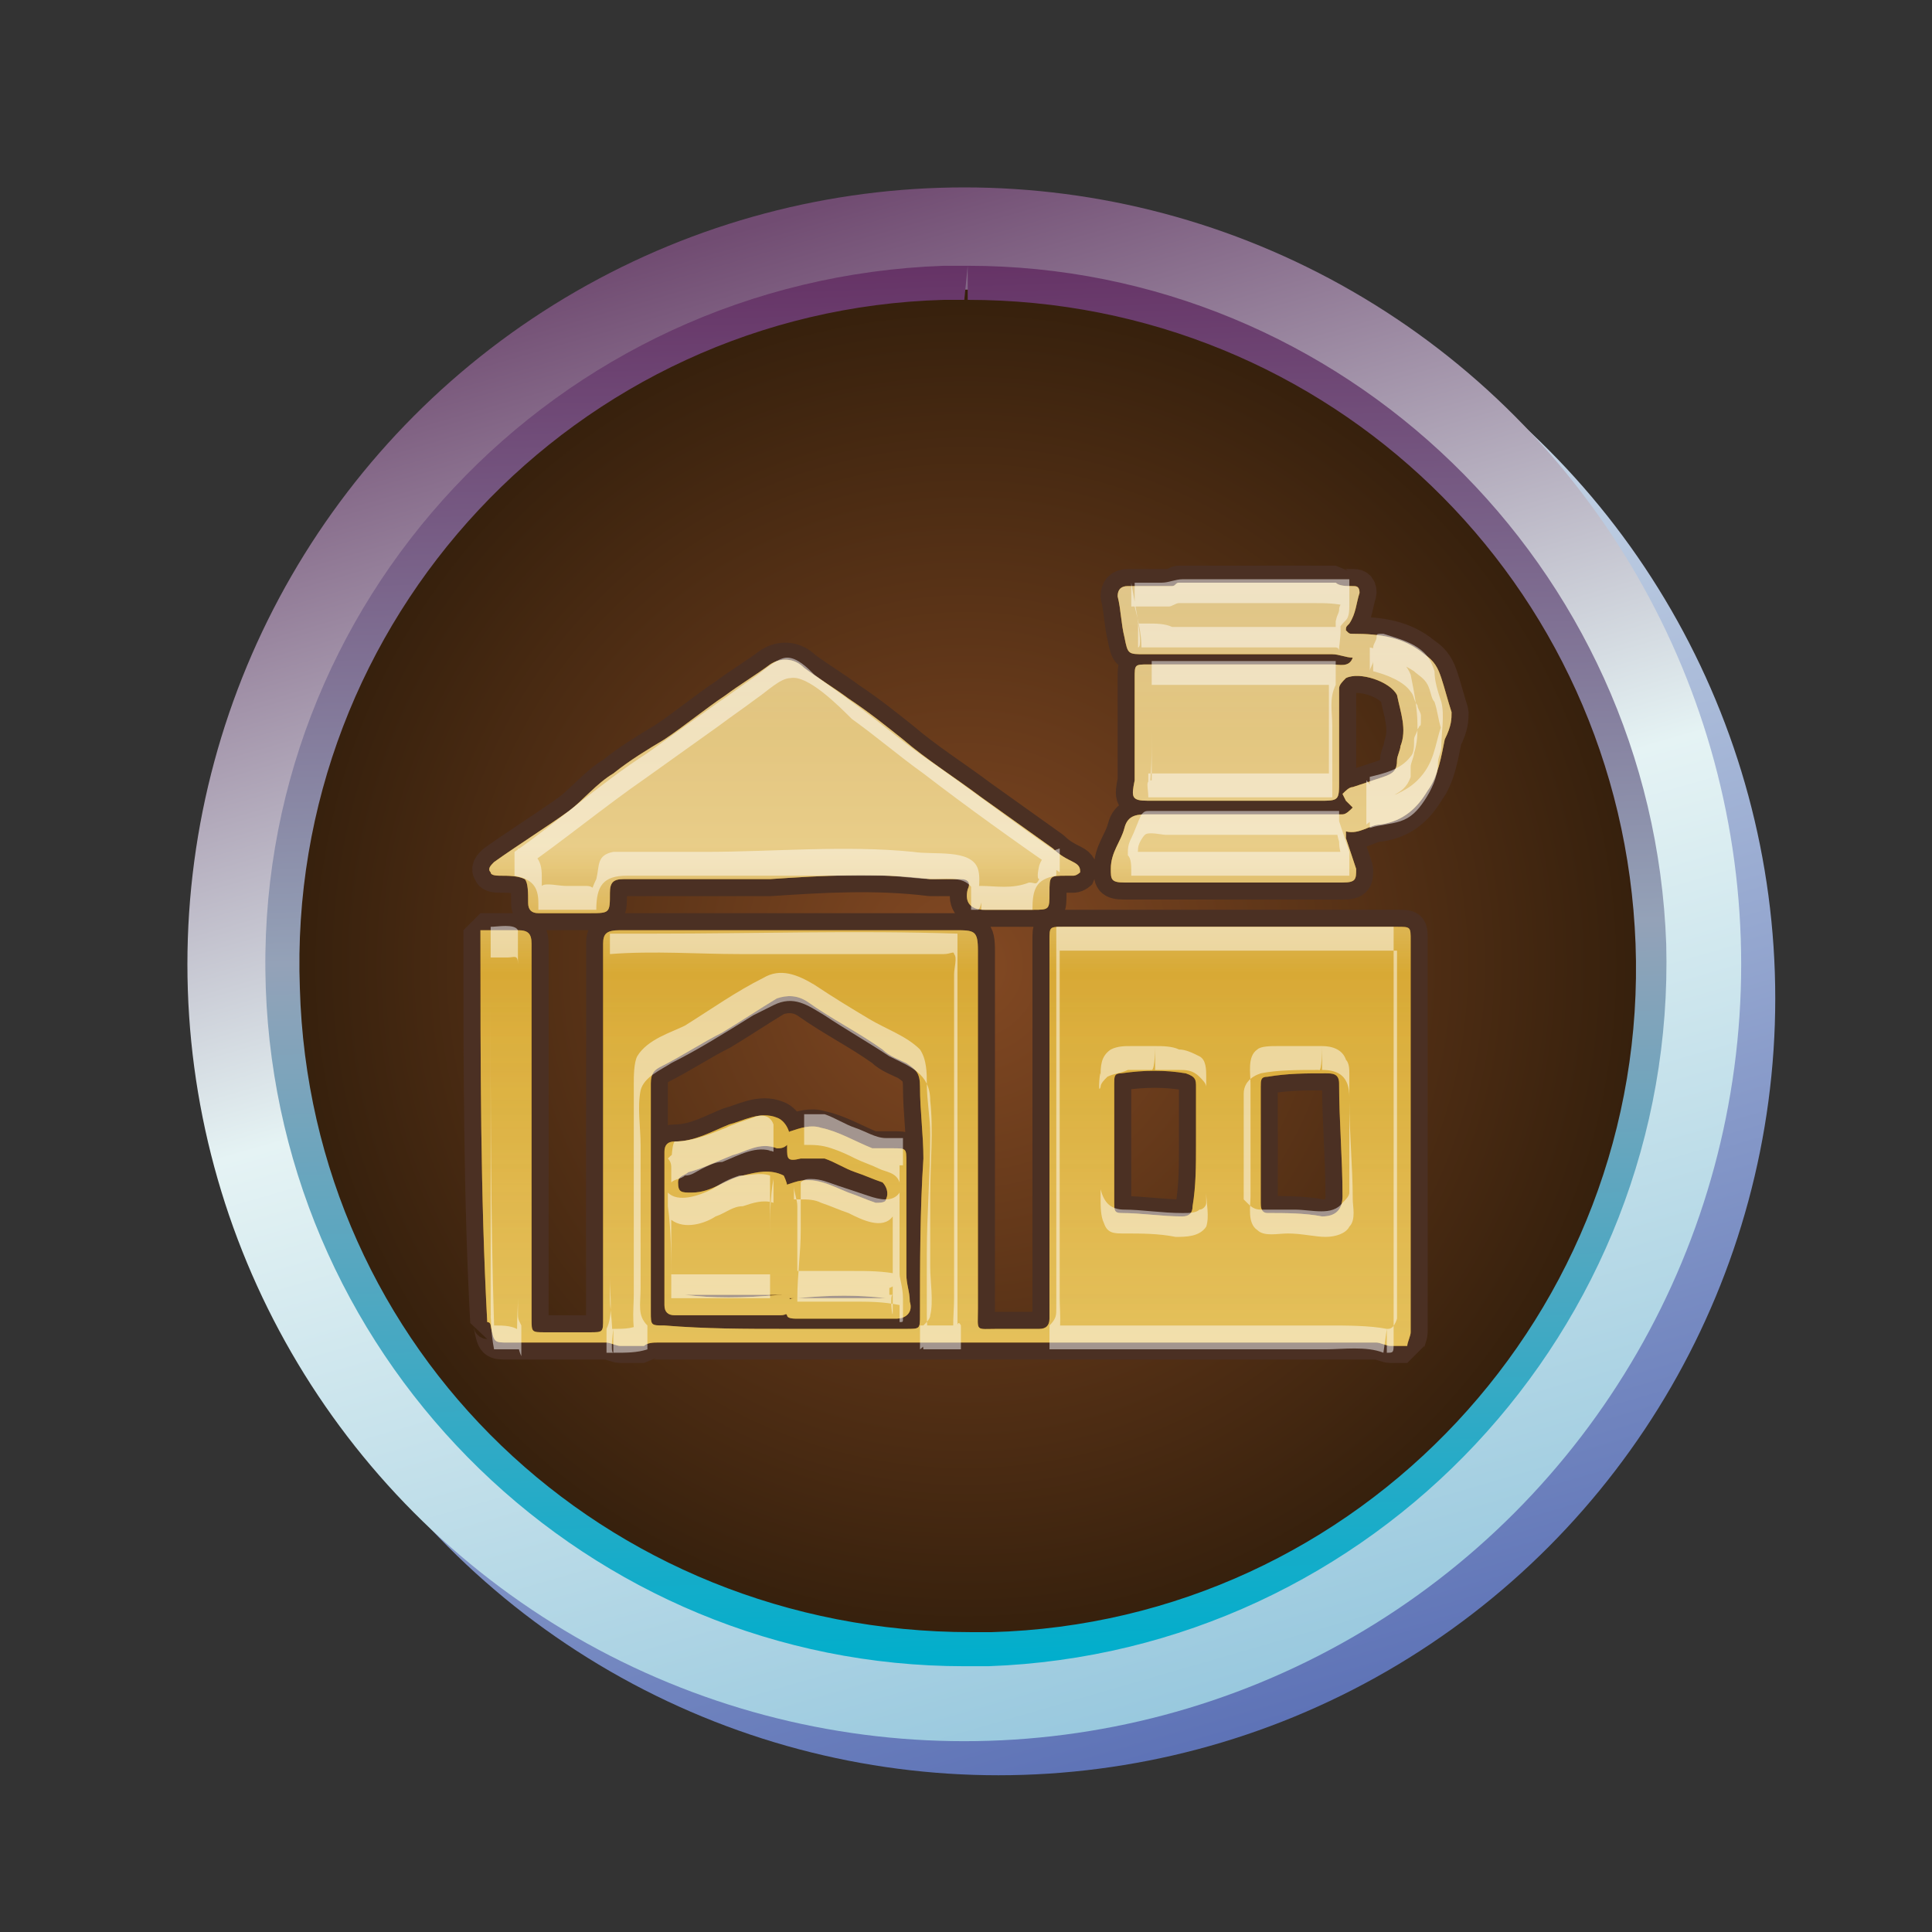 <?xml version="1.0" encoding="utf-8"?>
<!-- Generator: Adobe Illustrator 23.1.0, SVG Export Plug-In . SVG Version: 6.00 Build 0)  -->
<!DOCTYPE svg PUBLIC "-//W3C//DTD SVG 1.1//EN" "http://www.w3.org/Graphics/SVG/1.1/DTD/svg11.dtd">
<svg version="1.1" xmlns:x="http://ns.adobe.com/Extensibility/1.0/" xmlns:i="http://ns.adobe.com/AdobeIllustrator/10.0/" xmlns:graph="http://ns.adobe.com/Graphs/1.0/"
	 xmlns="http://www.w3.org/2000/svg" xmlns:xlink="http://www.w3.org/1999/xlink" x="0px" y="0px" viewBox="0 0 56.7 56.7"
	 style="enable-background:new 0 0 56.7 56.7;" xml:space="preserve">
<rect x="0" y="0" width="56.7" height="56.7" fill="#333333" stroke="none"/>
<style type="text/css">
	.Стиль_x0020_графики_x0020_3{fill:url(#SVGID_1_);stroke:#4B3023;stroke-miterlimit:1;}
	.st0{fill:none;stroke:url(#SVGID_2_);stroke-width:3;stroke-linecap:round;stroke-linejoin:round;stroke-miterlimit:10;}
	.st1{fill:url(#SVGID_3_);}
	.st2{fill:none;stroke:url(#SVGID_4_);stroke-width:3;stroke-linecap:round;stroke-linejoin:round;stroke-miterlimit:10;}
	.st3{fill:url(#SVGID_5_);}
	.st4{fill:none;stroke:url(#SVGID_6_);stroke-width:3;stroke-linecap:round;stroke-linejoin:round;stroke-miterlimit:10;}
	.st5{fill:url(#SVGID_7_);}
	.st6{fill:none;stroke:url(#SVGID_8_);stroke-width:3;stroke-linecap:round;stroke-linejoin:round;stroke-miterlimit:10;}
	.st7{fill:url(#SVGID_9_);}
	.st8{fill:none;stroke:url(#SVGID_10_);stroke-width:3;stroke-linecap:round;stroke-linejoin:round;stroke-miterlimit:10;}
	.st9{fill:url(#SVGID_11_);}
	.st10{fill:none;stroke:url(#SVGID_12_);stroke-width:3;stroke-linecap:round;stroke-linejoin:round;stroke-miterlimit:10;}
	.st11{fill:url(#SVGID_13_);}
	.st12{fill:none;stroke:url(#SVGID_14_);stroke-width:3;stroke-linecap:round;stroke-linejoin:round;stroke-miterlimit:10;}
	.st13{fill:url(#SVGID_15_);}
	.st14{fill:none;stroke:url(#SVGID_16_);stroke-width:3;stroke-linecap:round;stroke-linejoin:round;stroke-miterlimit:10;}
	.st15{fill:url(#SVGID_17_);}
	.st16{fill:none;stroke:url(#SVGID_18_);stroke-width:3;stroke-linecap:round;stroke-linejoin:round;stroke-miterlimit:10;}
	.st17{fill:url(#SVGID_19_);}
	.st18{fill:none;stroke:url(#SVGID_20_);stroke-width:3;stroke-linecap:round;stroke-linejoin:round;stroke-miterlimit:10;}
	.st19{fill:url(#SVGID_21_);}
	.st20{fill:none;stroke:url(#SVGID_22_);stroke-width:3;stroke-linecap:round;stroke-linejoin:round;stroke-miterlimit:10;}
	.st21{fill:url(#SVGID_23_);}
	.st22{fill:none;stroke:url(#SVGID_24_);stroke-width:3;stroke-linecap:round;stroke-linejoin:round;stroke-miterlimit:10;}
	.st23{fill:url(#SVGID_25_);}
	.st24{fill:none;stroke:url(#SVGID_26_);stroke-width:3;stroke-linecap:round;stroke-linejoin:round;stroke-miterlimit:10;}
	.st25{fill:url(#SVGID_27_);}
	.st26{fill:none;stroke:url(#SVGID_28_);stroke-width:3;stroke-linecap:round;stroke-linejoin:round;stroke-miterlimit:10;}
	.st27{fill:url(#SVGID_29_);}
	.st28{fill:none;stroke:url(#SVGID_30_);stroke-width:3;stroke-linecap:round;stroke-linejoin:round;stroke-miterlimit:10;}
	.st29{fill:url(#SVGID_31_);}
	.st30{fill:none;stroke:url(#SVGID_32_);stroke-width:3;stroke-linecap:round;stroke-linejoin:round;stroke-miterlimit:10;}
	.st31{fill:url(#SVGID_33_);}
	.st32{fill:none;stroke:url(#SVGID_34_);stroke-width:3;stroke-linecap:round;stroke-linejoin:round;stroke-miterlimit:10;}
	.st33{fill:url(#SVGID_35_);}
	.st34{fill:none;stroke:url(#SVGID_36_);stroke-width:3;stroke-linecap:round;stroke-linejoin:round;stroke-miterlimit:10;}
	.st35{fill:url(#SVGID_37_);}
	.st36{fill:none;stroke:url(#SVGID_38_);stroke-width:3;stroke-linecap:round;stroke-linejoin:round;stroke-miterlimit:10;}
	.st37{fill:url(#SVGID_39_);}
	.st38{fill:none;stroke:url(#SVGID_40_);stroke-width:3;stroke-linecap:round;stroke-linejoin:round;stroke-miterlimit:10;}
	.st39{fill:url(#SVGID_41_);}
	.st40{fill:none;stroke:url(#SVGID_42_);stroke-width:3;stroke-linecap:round;stroke-linejoin:round;stroke-miterlimit:10;}
	.st41{fill:url(#SVGID_43_);}
	.st42{fill:none;stroke:url(#SVGID_44_);stroke-width:3;stroke-linecap:round;stroke-linejoin:round;stroke-miterlimit:10;}
	.st43{fill:url(#SVGID_45_);}
	.st44{fill:none;stroke:url(#SVGID_46_);stroke-width:3;stroke-linecap:round;stroke-linejoin:round;stroke-miterlimit:10;}
	.st45{fill:url(#SVGID_47_);}
	.st46{fill:none;stroke:url(#SVGID_48_);stroke-width:3;stroke-linecap:round;stroke-linejoin:round;stroke-miterlimit:10;}
	.st47{fill:url(#SVGID_49_);}
	.st48{fill:none;stroke:url(#SVGID_50_);stroke-width:3;stroke-linecap:round;stroke-linejoin:round;stroke-miterlimit:10;}
	.st49{fill:url(#SVGID_51_);}
	.st50{fill:none;stroke:url(#SVGID_52_);stroke-width:3;stroke-linecap:round;stroke-linejoin:round;stroke-miterlimit:10;}
	.st51{fill:url(#SVGID_53_);}
	.st52{fill:none;stroke:url(#SVGID_54_);stroke-width:3;stroke-linecap:round;stroke-linejoin:round;stroke-miterlimit:10;}
	.st53{fill:url(#SVGID_55_);}
	.st54{fill:none;stroke:url(#SVGID_56_);stroke-width:3;stroke-linecap:round;stroke-linejoin:round;stroke-miterlimit:10;}
	.st55{fill:url(#SVGID_57_);}
	.st56{fill:none;stroke:url(#SVGID_58_);stroke-width:3;stroke-linecap:round;stroke-linejoin:round;stroke-miterlimit:10;}
	.st57{fill:url(#SVGID_59_);}
	.st58{fill:none;stroke:url(#SVGID_60_);stroke-width:3;stroke-linecap:round;stroke-linejoin:round;stroke-miterlimit:10;}
	.st59{fill:url(#SVGID_61_);}
	.st60{fill:none;stroke:url(#SVGID_62_);stroke-width:3;stroke-linecap:round;stroke-linejoin:round;stroke-miterlimit:10;}
	.st61{fill:url(#SVGID_63_);}
	.st62{fill:none;stroke:url(#SVGID_64_);stroke-width:3;stroke-linecap:round;stroke-linejoin:round;stroke-miterlimit:10;}
	.st63{fill:url(#SVGID_65_);}
	.st64{fill:none;stroke:url(#SVGID_66_);stroke-width:3;stroke-linecap:round;stroke-linejoin:round;stroke-miterlimit:10;}
	.st65{fill:url(#SVGID_67_);}
	.st66{fill:none;stroke:url(#SVGID_68_);stroke-width:3;stroke-linecap:round;stroke-linejoin:round;stroke-miterlimit:10;}
	.st67{fill:url(#SVGID_69_);}
	.st68{fill:none;stroke:url(#SVGID_70_);stroke-width:3;stroke-linecap:round;stroke-linejoin:round;stroke-miterlimit:10;}
	.st69{fill:url(#SVGID_71_);}
	.st70{fill:none;stroke:url(#SVGID_72_);stroke-width:3;stroke-linecap:round;stroke-linejoin:round;stroke-miterlimit:10;}
	.st71{fill:url(#SVGID_73_);}
	.st72{fill:none;stroke:url(#SVGID_74_);stroke-width:3;stroke-linecap:round;stroke-linejoin:round;stroke-miterlimit:10;}
	.st73{fill:url(#SVGID_75_);}
	.st74{fill:none;stroke:url(#SVGID_76_);stroke-width:3;stroke-linecap:round;stroke-linejoin:round;stroke-miterlimit:10;}
	.st75{fill:url(#SVGID_77_);}
	.st76{fill:none;stroke:url(#SVGID_78_);stroke-width:3;stroke-linecap:round;stroke-linejoin:round;stroke-miterlimit:10;}
	.st77{fill:url(#SVGID_79_);}
	.st78{fill:none;stroke:url(#SVGID_80_);stroke-width:3;stroke-linecap:round;stroke-linejoin:round;stroke-miterlimit:10;}
	.st79{fill:url(#SVGID_81_);}
	.st80{fill:none;stroke:url(#SVGID_82_);stroke-width:3;stroke-linecap:round;stroke-linejoin:round;stroke-miterlimit:10;}
	.st81{fill:url(#SVGID_83_);}
	.st82{fill:none;stroke:url(#SVGID_84_);stroke-width:3;stroke-linecap:round;stroke-linejoin:round;stroke-miterlimit:10;}
	.st83{fill:url(#SVGID_85_);}
	.st84{fill:none;stroke:url(#SVGID_86_);stroke-width:3;stroke-linecap:round;stroke-linejoin:round;stroke-miterlimit:10;}
	.st85{fill:url(#SVGID_87_);}
	.st86{fill:none;stroke:url(#SVGID_88_);stroke-width:3;stroke-linecap:round;stroke-linejoin:round;stroke-miterlimit:10;}
	.st87{fill:url(#SVGID_89_);}
	.st88{fill:none;stroke:url(#SVGID_90_);stroke-width:3;stroke-linecap:round;stroke-linejoin:round;stroke-miterlimit:10;}
	.st89{fill:url(#SVGID_91_);}
	.st90{fill:none;stroke:url(#SVGID_92_);stroke-width:3;stroke-linecap:round;stroke-linejoin:round;stroke-miterlimit:10;}
	.st91{fill:url(#SVGID_93_);}
	.st92{fill:url(#SVGID_94_);}
	.st93{opacity:0.51;}
	.st94{fill:url(#SVGID_95_);}
	.st95{opacity:0.7;}
	.st96{fill:url(#SVGID_96_);}
	.st97{opacity:0.49;}
	.st98{fill:#FFFFFF;}
	.st99{fill:url(#SVGID_97_);}
	.st100{fill:url(#SVGID_98_);}
	.st101{fill:url(#SVGID_99_);}
	.st102{fill:url(#SVGID_100_);}
	.st103{fill:url(#SVGID_101_);}
	.st104{fill:url(#SVGID_102_);}
	.st105{fill:url(#SVGID_103_);}
	.st106{fill:url(#SVGID_104_);}
	.st107{fill:url(#SVGID_105_);}
	.st108{fill:url(#SVGID_106_);}
	.st109{fill:url(#SVGID_107_);}
	.st110{fill:url(#SVGID_108_);}
	.st111{fill:url(#SVGID_109_);}
	.st112{fill:url(#SVGID_110_);}
	.st113{fill:url(#SVGID_111_);}
	.st114{fill:url(#SVGID_112_);}
	.st115{fill:url(#SVGID_113_);}
	.st116{fill:url(#SVGID_114_);}
	.st117{fill:url(#SVGID_115_);}
	.st118{fill:url(#SVGID_116_);}
	.st119{fill:url(#SVGID_117_);}
	.st120{fill:url(#SVGID_118_);}
	.st121{fill:url(#SVGID_119_);}
	.st122{fill:url(#SVGID_120_);}
	.st123{fill:url(#SVGID_121_);}
	.st124{fill:url(#SVGID_122_);}
	.st125{fill:url(#SVGID_123_);}
	.st126{fill:url(#SVGID_124_);}
	.st127{fill:url(#SVGID_125_);}
	.st128{fill:url(#SVGID_126_);}
	.st129{fill:url(#SVGID_127_);}
	.st130{fill:url(#SVGID_128_);}
	.st131{fill:url(#SVGID_129_);}
	.st132{fill:url(#SVGID_130_);}
	.st133{fill:url(#SVGID_131_);}
	.st134{fill:url(#SVGID_132_);}
	.st135{fill:url(#SVGID_133_);}
	.st136{fill:url(#SVGID_134_);}
	.st137{fill:url(#SVGID_135_);}
	.st138{fill:url(#SVGID_136_);}
	.st139{fill:url(#SVGID_137_);}
	.st140{fill:url(#SVGID_138_);}
	.st141{fill:url(#SVGID_139_);}
	.st142{fill:url(#SVGID_140_);}
	.st143{fill:url(#SVGID_141_);}
	.st144{fill:url(#SVGID_142_);}
	.st145{fill:url(#SVGID_143_);}
	.st146{fill:url(#SVGID_144_);}
	.st147{fill:url(#SVGID_145_);}
	.st148{fill:url(#SVGID_146_);}
	.st149{fill:url(#SVGID_147_);}
	.st150{fill:url(#SVGID_148_);}
	.st151{fill:url(#SVGID_149_);}
	.st152{fill:url(#SVGID_150_);}
	.st153{fill:url(#SVGID_151_);}
	.st154{fill:url(#SVGID_152_);}
	.st155{fill:url(#SVGID_153_);}
	.st156{fill:url(#SVGID_154_);}
	.st157{fill:url(#SVGID_155_);}
	.st158{fill:url(#SVGID_156_);}
	.st159{fill:url(#SVGID_157_);}
	.st160{fill:url(#SVGID_158_);}
	.st161{fill:url(#SVGID_159_);}
	.st162{fill:url(#SVGID_160_);}
	.st163{fill:url(#SVGID_161_);}
	.st164{fill:url(#SVGID_162_);}
	.st165{fill:url(#SVGID_163_);}
	.st166{fill:url(#SVGID_164_);}
	.st167{fill:url(#SVGID_165_);}
	.st168{fill:url(#SVGID_166_);}
	.st169{fill:url(#SVGID_167_);}
	.st170{fill:url(#SVGID_168_);}
	.st171{fill:url(#SVGID_169_);}
	.st172{fill:url(#SVGID_170_);}
	.st173{fill:url(#SVGID_171_);}
	.st174{fill:url(#SVGID_172_);}
	.st175{fill:url(#SVGID_173_);}
	.st176{fill:url(#SVGID_174_);}
	.st177{fill:url(#SVGID_175_);}
	.st178{fill:url(#SVGID_176_);}
	.st179{fill:url(#SVGID_177_);}
	.st180{fill:url(#SVGID_178_);}
	.st181{fill:url(#SVGID_179_);}
	.st182{fill:url(#SVGID_180_);}
	.st183{fill:url(#SVGID_181_);}
	.st184{fill:url(#SVGID_182_);}
	.st185{fill:url(#SVGID_183_);}
	.st186{fill:url(#SVGID_184_);}
	.st187{fill:url(#SVGID_185_);}
	.st188{fill:url(#SVGID_186_);}
	.st189{fill:url(#SVGID_187_);}
	.st190{fill:url(#SVGID_188_);}
	.st191{fill:url(#SVGID_189_);}
	.st192{fill:none;stroke:#4B3023;stroke-miterlimit:1;}
	.st193{fill:url(#SVGID_190_);}
	.st194{fill:url(#SVGID_191_);}
	.st195{fill:url(#SVGID_192_);}
	.st196{fill:url(#SVGID_193_);}
	.st197{fill:url(#SVGID_194_);}
	.st198{fill:url(#SVGID_195_);}
	.st199{fill:url(#SVGID_196_);}
	.st200{fill:url(#SVGID_197_);}
	.st201{fill:url(#SVGID_198_);}
	.st202{fill:none;stroke:#4B3023;stroke-width:1.1;stroke-miterlimit:1;}
	.st203{fill:url(#SVGID_199_);}
	.st204{fill:url(#SVGID_200_);}
	.st205{fill:url(#SVGID_201_);}
</style>
<linearGradient id="SVGID_1_" gradientUnits="userSpaceOnUse" x1="-1610.551" y1="0" x2="-1610.551" y2="-1">
	<stop  offset="0" style="stop-color:#DC9900"/>
	<stop  offset="0.618" style="stop-color:#CA8C00"/>
	<stop  offset="0.629" style="stop-color:#D49500"/>
	<stop  offset="0.983" style="stop-color:#B57C00"/>
</linearGradient>
<g id="Слой_1">
	
		<linearGradient id="SVGID_2_" gradientUnits="userSpaceOnUse" x1="-34.578" y1="500.494" x2="-34.578" y2="454.974" gradientTransform="matrix(0.961 -0.278 0.278 0.961 -70.375 -439.142)">
		<stop  offset="0" style="stop-color:#5D72B6"/>
		<stop  offset="1" style="stop-color:#E5F3F4"/>
	</linearGradient>
	<circle class="st0" cx="29.3" cy="29.3" r="21.3"/>
	<g>
		<radialGradient id="SVGID_3_" cx="28.346" cy="28.346" r="21.26" gradientUnits="userSpaceOnUse">
			<stop  offset="0" style="stop-color:#834923"/>
			<stop  offset="1" style="stop-color:#301D0B"/>
		</radialGradient>
		<circle class="st1" cx="28.3" cy="28.3" r="21.3"/>
	</g>
	
		<linearGradient id="SVGID_4_" gradientUnits="userSpaceOnUse" x1="-35.26" y1="499.255" x2="-35.26" y2="453.736" gradientTransform="matrix(0.961 -0.278 0.278 0.961 -70.375 -439.142)">
		<stop  offset="0" style="stop-color:#98C8DE"/>
		<stop  offset="0.517" style="stop-color:#E5F3F4"/>
		<stop  offset="1" style="stop-color:#714C72"/>
	</linearGradient>
	<circle class="st2" cx="28.3" cy="28.3" r="21.3"/>
	<g>
		<linearGradient id="SVGID_5_" gradientUnits="userSpaceOnUse" x1="29.013" y1="48.887" x2="27.68" y2="7.806">
			<stop  offset="0" style="stop-color:#00AECC"/>
			<stop  offset="0.517" style="stop-color:#94A2B8"/>
			<stop  offset="1" style="stop-color:#663366"/>
		</linearGradient>
		<path class="st3" d="M28.4,7.8v1c10.6,0,19.2,8.3,19.6,18.9c0.4,10.8-8.1,19.9-18.9,20.2c-0.2,0-0.4,0-0.6,0
			C17.7,47.9,9.1,39.6,8.8,29C8.4,18.2,16.9,9.1,27.7,8.8c0.2,0,0.4,0,0.6,0L28.4,7.8 M28.4,7.8c-0.2,0-0.5,0-0.7,0
			C16.3,8.2,7.4,17.7,7.8,29c0.4,11.1,9.5,19.9,20.5,19.9c0.2,0,0.5,0,0.7,0c11.3-0.4,20.2-9.9,19.9-21.2
			C48.5,16.6,39.4,7.8,28.4,7.8L28.4,7.8z"/>
	</g>
</g>
<g id="Слой_2">
	<g>
		<path class="st192" d="M14.1,27.3c0.4,0,0.7,0,1.1,0c0.3,0,0.4,0.1,0.4,0.4c0,0.1,0,0.3,0,0.4c0,3.4,0,6.9,0,10.3
			c0,0.1,0,0.2,0,0.3c0,0.4,0,0.4,0.4,0.4c0.4,0,0.8,0,1.3,0c0.4,0,0.4,0,0.4-0.4c0-0.7,0-1.4,0-2.1c0-2.6,0-5.3,0-7.9
			c0-0.3,0-0.7,0-1c0-0.3,0.1-0.4,0.5-0.4c0.9,0,1.9,0,2.8,0c2.3,0,4.6,0,7,0c0.6,0,0.7,0,0.7,0.6c0,3.5,0,7,0,10.5
			c0,0.7-0.1,0.6,0.6,0.6c0.4,0,0.8,0,1.2,0c0.2,0,0.3-0.1,0.3-0.3c0-0.1,0-0.2,0-0.4c0-3.5,0-6.9,0-10.4c0-0.1,0-0.2,0-0.3
			c0-0.4,0-0.4,0.4-0.4c1.6,0,3.2,0,4.8,0c1.7,0,3.3,0,5,0c0.4,0,0.4,0,0.4,0.4c0,3.8,0,7.7,0,11.5c0,0.1-0.1,0.3-0.1,0.4
			c-0.2,0-0.3,0-0.5,0c-0.1,0-0.3-0.1-0.4-0.1c-7,0-14,0-21.1,0c-0.1,0-0.3,0-0.4,0.1c-0.2,0-0.5,0-0.7,0c-0.1,0-0.3-0.1-0.4-0.1
			c-1,0-1.9,0-2.9,0c-0.4,0-0.4,0-0.5-0.5c0,0,0-0.1-0.1-0.1C14.1,35.1,14.1,31.2,14.1,27.3z M23,39c1.2,0,2.4,0,3.6,0
			c0.4,0,0.4,0,0.4-0.4c0-1.5,0-3.1,0.1-4.6c0-0.7-0.1-1.4-0.1-2.1c0-0.4-0.1-0.5-0.4-0.7c-0.2-0.1-0.5-0.2-0.7-0.4
			c-0.7-0.5-1.5-0.9-2.2-1.4c-0.3-0.2-0.6-0.2-0.9-0.1c-0.5,0.3-1.1,0.7-1.6,1c-0.6,0.3-1.2,0.7-1.8,1c-0.2,0.1-0.3,0.2-0.3,0.5
			c0,2.2,0,4.5,0,6.7c0,0.4,0,0.4,0.4,0.4C20.7,39,21.9,39,23,39z M35.1,33.6c0-0.6,0-1.1,0-1.7c0-0.2,0-0.3-0.3-0.4
			c-0.6-0.1-1.2-0.1-1.9,0c-0.2,0-0.2,0.1-0.2,0.3c0,0.5,0,0.9,0,1.4c0,0.7,0,1.4,0,2.1c0,0.2,0,0.3,0.2,0.3c0.6,0,1.2,0.1,1.8,0.1
			c0.2,0,0.3-0.1,0.3-0.3C35.1,34.8,35.1,34.2,35.1,33.6z M37,33.5c0,0.6,0,1.2,0,1.8c0,0.1,0,0.3,0.2,0.3c0.5,0,1.1,0,1.6,0.1
			c0.4,0,0.6-0.2,0.6-0.6c0-1.1-0.1-2.2-0.1-3.3c0-0.3-0.2-0.3-0.4-0.3c-0.6,0-1.1,0-1.7,0.1c-0.2,0-0.2,0.1-0.2,0.3
			C37,32.4,37,33,37,33.5z M42.6,20.9c-0.1-0.3-0.2-0.7-0.3-1c-0.1-0.3-0.2-0.5-0.5-0.7c-0.6-0.5-1.3-0.6-2.1-0.6
			c-0.1,0-0.1,0-0.2-0.1c0-0.1,0-0.1,0.1-0.2c0.2-0.3,0.2-0.6,0.3-0.9c0-0.2-0.1-0.2-0.2-0.2c-0.2,0-0.4,0-0.5-0.1
			c-1.5,0-3.1,0-4.6,0c-0.1,0-0.1,0.1-0.2,0.1c-0.4,0-0.8,0-1.3,0c-0.2,0-0.3,0.1-0.3,0.3c0.1,0.4,0.1,0.8,0.2,1.2
			c0.1,0.5,0.1,0.5,0.6,0.5c1.8,0,3.7,0,5.5,0c0.2,0,0.4,0.1,0.6,0.1c-0.1,0.3-0.4,0.2-0.6,0.2c-1.8,0-3.6,0-5.4,0
			c-0.4,0-0.4,0-0.4,0.4c0,0.9,0,1.8,0,2.6c0,0.1,0,0.3,0,0.4c-0.1,0.5-0.1,0.6,0.4,0.6c1.7,0,3.3,0,5,0c0.6,0,0.6,0,0.6-0.6
			c0-0.9,0-1.8,0-2.7c0-0.1,0.1-0.2,0.2-0.3c0.4-0.2,1.3,0.1,1.5,0.5c0.1,0.5,0.3,1,0.1,1.5c0,0.1-0.1,0.3-0.1,0.4
			c0,0.3-0.1,0.4-0.4,0.5c-0.3,0.1-0.6,0.2-0.9,0.3c-0.1,0-0.2,0.1-0.3,0.2c0,0,0.1,0.2,0.1,0.2c0.1,0.1,0.1,0.1,0.2,0.2
			c-0.1,0.1-0.2,0.2-0.3,0.2c-0.1,0-0.3,0-0.4,0c-1.8,0-3.5,0-5.3,0c-0.3,0-0.6,0-0.7,0.4c-0.1,0.4-0.4,0.7-0.4,1.2
			c0,0.3,0,0.4,0.4,0.4c2.1,0,4.2,0,6.4,0c0.4,0,0.4-0.1,0.4-0.4c-0.1-0.3-0.2-0.6-0.3-0.9c0,0,0-0.2,0-0.2c0.4,0.1,0.7-0.2,1-0.2
			c0.7-0.1,1.1-0.5,1.4-1c0.3-0.4,0.4-1,0.5-1.5C42.6,21.3,42.6,21.1,42.6,20.9z M27.3,25.8c0.1,0,0.1,0,0.2,0c0.2,0,0.4,0,0.7,0
			c0.2,0,0.3,0.1,0.2,0.3c-0.1,0.4,0.1,0.6,0.5,0.6c0.5,0,0.9,0,1.4,0c0.5,0,0.5,0,0.5-0.5c0-0.5,0-0.5,0.5-0.5c0.1,0,0.2,0,0.2,0
			c0.1,0,0.2-0.1,0.2-0.1c0-0.1,0-0.2-0.2-0.3c-0.2-0.1-0.4-0.2-0.6-0.4c-0.7-0.5-1.4-1-2.1-1.5c-0.8-0.6-1.6-1.1-2.3-1.7
			c-0.5-0.4-1-0.8-1.6-1.2c-0.4-0.3-0.9-0.6-1.3-0.9c-0.3-0.3-0.7-0.3-1-0.1c-0.4,0.3-0.9,0.6-1.3,0.9c-0.6,0.4-1.2,0.9-1.8,1.3
			c-0.5,0.3-1,0.6-1.5,1c-0.5,0.3-0.9,0.8-1.3,1.1c-0.7,0.5-1.5,1-2.2,1.5c-0.1,0.1-0.2,0.2-0.1,0.3c0,0.1,0.2,0.1,0.3,0.1
			c0.2,0,0.5,0,0.7,0.1c0.1,0.1,0.1,0.4,0.1,0.7c0,0.2,0.1,0.3,0.3,0.3c0.5,0,1,0,1.5,0c0.6,0,0.6,0,0.6-0.6c0-0.3,0.1-0.4,0.4-0.4
			c0.1,0,0.2,0,0.3,0c1.3,0,2.7,0,4,0C24.1,25.7,25.7,25.6,27.3,25.8z M20.1,38c0.1,0,0.2,0,0.3,0c0.8,0,1.5,0,2.3,0
			c0.4,0,0.4,0,0.4-0.4c0-0.4,0-0.9,0-1.3c0-0.5,0-1,0-1.5c0-0.1-0.1-0.3-0.1-0.3c-0.4-0.2-0.8-0.1-1.2,0c-0.5,0.1-0.9,0.5-1.5,0.5
			c-0.3,0-0.4,0-0.4-0.3c0-0.2,0.2-0.2,0.3-0.3c0.4-0.1,0.8-0.3,1.3-0.5c0.4-0.1,0.8-0.4,1.3-0.2c0.1,0,0.2,0,0.3-0.1
			c0.2-0.2,0-0.7-0.3-0.8c-0.5-0.2-1,0.1-1.4,0.2c-0.5,0.2-1,0.5-1.6,0.5c-0.2,0-0.3,0.1-0.3,0.3c0,1.5,0,3,0,4.5
			c0,0.2,0.1,0.3,0.3,0.3c1,0,2,0,3.1,0c0.2,0,0.3-0.1,0.3-0.3c0-0.3-0.1-0.3-0.3-0.3C21.8,38.1,20.9,38.1,20.1,38
			C20.1,38.1,20.1,38.1,20.1,38z M26,38.1c-0.2,0-0.3,0-0.5,0c-0.7,0-1.5,0-2.2,0c-0.1,0-0.3,0.1-0.3,0.1c0,0.1,0,0.3,0.1,0.4
			c0,0.1,0.2,0.1,0.3,0.1c1,0,2,0,2.9,0c0.3,0,0.5-0.2,0.4-0.5c0-0.3-0.1-0.5-0.1-0.8c0-1.1,0-2.2,0-3.3c0-0.4,0-0.4-0.4-0.4
			c-0.2,0-0.4,0-0.6,0c-0.5-0.2-1-0.5-1.5-0.6c-0.3-0.1-0.6,0-0.9,0.1c-0.1,0-0.1,0.3-0.1,0.5c0,0.3,0,0.4,0.4,0.3
			c0.2,0,0.5,0,0.7,0c0.3,0.1,0.6,0.3,0.9,0.4c0.3,0.1,0.5,0.2,0.8,0.3c0.1,0.1,0.2,0.3,0.1,0.5c0,0.1-0.2,0.1-0.3,0.1
			c-0.3-0.1-0.5-0.2-0.8-0.3c-0.5-0.2-1-0.5-1.6-0.3c-0.3,0.1-0.4,0.1-0.4,0.4c0,0.3,0.1,0.5,0.1,0.8c0,0.6-0.1,1.1-0.1,1.7
			c0,0.5,0,0.5,0.5,0.5C24.4,38,25.2,38,26,38.1C26,38.1,26,38.1,26,38.1z"/>
		<linearGradient id="SVGID_6_" gradientUnits="userSpaceOnUse" x1="28.346" y1="39.685" x2="28.346" y2="17.008">
			<stop  offset="0" style="stop-color:#DC9900"/>
			<stop  offset="0.618" style="stop-color:#CA8C00"/>
			<stop  offset="0.629" style="stop-color:#D49500"/>
			<stop  offset="0.983" style="stop-color:#B57C00"/>
		</linearGradient>
		<path style="fill:url(#SVGID_6_);" d="M14.1,27.3c0.4,0,0.7,0,1.1,0c0.3,0,0.4,0.1,0.4,0.4c0,0.1,0,0.3,0,0.4c0,3.4,0,6.9,0,10.3
			c0,0.1,0,0.2,0,0.3c0,0.4,0,0.4,0.4,0.4c0.4,0,0.8,0,1.3,0c0.4,0,0.4,0,0.4-0.4c0-0.7,0-1.4,0-2.1c0-2.6,0-5.3,0-7.9
			c0-0.3,0-0.7,0-1c0-0.3,0.1-0.4,0.5-0.4c0.9,0,1.9,0,2.8,0c2.3,0,4.6,0,7,0c0.6,0,0.7,0,0.7,0.6c0,3.5,0,7,0,10.5
			c0,0.7-0.1,0.6,0.6,0.6c0.4,0,0.8,0,1.2,0c0.2,0,0.3-0.1,0.3-0.3c0-0.1,0-0.2,0-0.4c0-3.5,0-6.9,0-10.4c0-0.1,0-0.2,0-0.3
			c0-0.4,0-0.4,0.4-0.4c1.6,0,3.2,0,4.8,0c1.7,0,3.3,0,5,0c0.4,0,0.4,0,0.4,0.4c0,3.8,0,7.7,0,11.5c0,0.1-0.1,0.3-0.1,0.4
			c-0.2,0-0.3,0-0.5,0c-0.1,0-0.3-0.1-0.4-0.1c-7,0-14,0-21.1,0c-0.1,0-0.3,0-0.4,0.1c-0.2,0-0.5,0-0.7,0c-0.1,0-0.3-0.1-0.4-0.1
			c-1,0-1.9,0-2.9,0c-0.4,0-0.4,0-0.5-0.5c0,0,0-0.1-0.1-0.1C14.1,35.1,14.1,31.2,14.1,27.3z M23,39c1.2,0,2.4,0,3.6,0
			c0.4,0,0.4,0,0.4-0.4c0-1.5,0-3.1,0.1-4.6c0-0.7-0.1-1.4-0.1-2.1c0-0.4-0.1-0.5-0.4-0.7c-0.2-0.1-0.5-0.2-0.7-0.4
			c-0.7-0.5-1.5-0.9-2.2-1.4c-0.3-0.2-0.6-0.2-0.9-0.1c-0.5,0.3-1.1,0.7-1.6,1c-0.6,0.3-1.2,0.7-1.8,1c-0.2,0.1-0.3,0.2-0.3,0.5
			c0,2.2,0,4.5,0,6.7c0,0.4,0,0.4,0.4,0.4C20.7,39,21.9,39,23,39z M35.1,33.6c0-0.6,0-1.1,0-1.7c0-0.2,0-0.3-0.3-0.4
			c-0.6-0.1-1.2-0.1-1.9,0c-0.2,0-0.2,0.1-0.2,0.3c0,0.5,0,0.9,0,1.4c0,0.7,0,1.4,0,2.1c0,0.2,0,0.3,0.2,0.3c0.6,0,1.2,0.1,1.8,0.1
			c0.2,0,0.3-0.1,0.3-0.3C35.1,34.8,35.1,34.2,35.1,33.6z M37,33.5c0,0.6,0,1.2,0,1.8c0,0.1,0,0.3,0.2,0.3c0.5,0,1.1,0,1.6,0.1
			c0.4,0,0.6-0.2,0.6-0.6c0-1.1-0.1-2.2-0.1-3.3c0-0.3-0.2-0.3-0.4-0.3c-0.6,0-1.1,0-1.7,0.1c-0.2,0-0.2,0.1-0.2,0.3
			C37,32.4,37,33,37,33.5z M42.6,20.9c-0.1-0.3-0.2-0.7-0.3-1c-0.1-0.3-0.2-0.5-0.5-0.7c-0.6-0.5-1.3-0.6-2.1-0.6
			c-0.1,0-0.1,0-0.2-0.1c0-0.1,0-0.1,0.1-0.2c0.2-0.3,0.2-0.6,0.3-0.9c0-0.2-0.1-0.2-0.2-0.2c-0.2,0-0.4,0-0.5-0.1
			c-1.5,0-3.1,0-4.6,0c-0.1,0-0.1,0.1-0.2,0.1c-0.4,0-0.8,0-1.3,0c-0.2,0-0.3,0.1-0.3,0.3c0.1,0.4,0.1,0.8,0.2,1.2
			c0.1,0.5,0.1,0.5,0.6,0.5c1.8,0,3.7,0,5.5,0c0.2,0,0.4,0.1,0.6,0.1c-0.1,0.3-0.4,0.2-0.6,0.2c-1.8,0-3.6,0-5.4,0
			c-0.4,0-0.4,0-0.4,0.4c0,0.9,0,1.8,0,2.6c0,0.1,0,0.3,0,0.4c-0.1,0.5-0.1,0.6,0.4,0.6c1.7,0,3.3,0,5,0c0.6,0,0.6,0,0.6-0.6
			c0-0.9,0-1.8,0-2.7c0-0.1,0.1-0.2,0.2-0.3c0.4-0.2,1.3,0.1,1.5,0.5c0.1,0.5,0.3,1,0.1,1.5c0,0.1-0.1,0.3-0.1,0.4
			c0,0.3-0.1,0.4-0.4,0.5c-0.3,0.1-0.6,0.2-0.9,0.3c-0.1,0-0.2,0.1-0.3,0.2c0,0,0.1,0.2,0.1,0.2c0.1,0.1,0.1,0.1,0.2,0.2
			c-0.1,0.1-0.2,0.2-0.3,0.2c-0.1,0-0.3,0-0.4,0c-1.8,0-3.5,0-5.3,0c-0.3,0-0.6,0-0.7,0.4c-0.1,0.4-0.4,0.7-0.4,1.2
			c0,0.3,0,0.4,0.4,0.4c2.1,0,4.2,0,6.4,0c0.4,0,0.4-0.1,0.4-0.4c-0.1-0.3-0.2-0.6-0.3-0.9c0,0,0-0.2,0-0.2c0.4,0.1,0.7-0.2,1-0.2
			c0.7-0.1,1.1-0.5,1.4-1c0.3-0.4,0.4-1,0.5-1.5C42.6,21.3,42.6,21.1,42.6,20.9z M27.3,25.8c0.1,0,0.1,0,0.2,0c0.2,0,0.4,0,0.7,0
			c0.2,0,0.3,0.1,0.2,0.3c-0.1,0.4,0.1,0.6,0.5,0.6c0.5,0,0.9,0,1.4,0c0.5,0,0.5,0,0.5-0.5c0-0.5,0-0.5,0.5-0.5c0.1,0,0.2,0,0.2,0
			c0.1,0,0.2-0.1,0.2-0.1c0-0.1,0-0.2-0.2-0.3c-0.2-0.1-0.4-0.2-0.6-0.4c-0.7-0.5-1.4-1-2.1-1.5c-0.8-0.6-1.6-1.1-2.3-1.7
			c-0.5-0.4-1-0.8-1.6-1.2c-0.4-0.3-0.9-0.6-1.3-0.9c-0.3-0.3-0.7-0.3-1-0.1c-0.4,0.3-0.9,0.6-1.3,0.9c-0.6,0.4-1.2,0.9-1.8,1.3
			c-0.5,0.3-1,0.6-1.5,1c-0.5,0.3-0.9,0.8-1.3,1.1c-0.7,0.5-1.5,1-2.2,1.5c-0.1,0.1-0.2,0.2-0.1,0.3c0,0.1,0.2,0.1,0.3,0.1
			c0.2,0,0.5,0,0.7,0.1c0.1,0.1,0.1,0.4,0.1,0.7c0,0.2,0.1,0.3,0.3,0.3c0.5,0,1,0,1.5,0c0.6,0,0.6,0,0.6-0.6c0-0.3,0.1-0.4,0.4-0.4
			c0.1,0,0.2,0,0.3,0c1.3,0,2.7,0,4,0C24.1,25.7,25.7,25.6,27.3,25.8z M20.1,38c0.1,0,0.2,0,0.3,0c0.8,0,1.5,0,2.3,0
			c0.4,0,0.4,0,0.4-0.4c0-0.4,0-0.9,0-1.3c0-0.5,0-1,0-1.5c0-0.1-0.1-0.3-0.1-0.3c-0.4-0.2-0.8-0.1-1.2,0c-0.5,0.1-0.9,0.5-1.5,0.5
			c-0.3,0-0.4,0-0.4-0.3c0-0.2,0.2-0.2,0.3-0.3c0.4-0.1,0.8-0.3,1.3-0.5c0.4-0.1,0.8-0.4,1.3-0.2c0.1,0,0.2,0,0.3-0.1
			c0.2-0.2,0-0.7-0.3-0.8c-0.5-0.2-1,0.1-1.4,0.2c-0.5,0.2-1,0.5-1.6,0.5c-0.2,0-0.3,0.1-0.3,0.3c0,1.5,0,3,0,4.5
			c0,0.2,0.1,0.3,0.3,0.3c1,0,2,0,3.1,0c0.2,0,0.3-0.1,0.3-0.3c0-0.3-0.1-0.3-0.3-0.3C21.8,38.1,20.9,38.1,20.1,38
			C20.1,38.1,20.1,38.1,20.1,38z M26,38.1c-0.2,0-0.3,0-0.5,0c-0.7,0-1.5,0-2.2,0c-0.1,0-0.3,0.1-0.3,0.1c0,0.1,0,0.3,0.1,0.4
			c0,0.1,0.2,0.1,0.3,0.1c1,0,2,0,2.9,0c0.3,0,0.5-0.2,0.4-0.5c0-0.3-0.1-0.5-0.1-0.8c0-1.1,0-2.2,0-3.3c0-0.4,0-0.4-0.4-0.4
			c-0.2,0-0.4,0-0.6,0c-0.5-0.2-1-0.5-1.5-0.6c-0.3-0.1-0.6,0-0.9,0.1c-0.1,0-0.1,0.3-0.1,0.5c0,0.3,0,0.4,0.4,0.3
			c0.2,0,0.5,0,0.7,0c0.3,0.1,0.6,0.3,0.9,0.4c0.3,0.1,0.5,0.2,0.8,0.3c0.1,0.1,0.2,0.3,0.1,0.5c0,0.1-0.2,0.1-0.3,0.1
			c-0.3-0.1-0.5-0.2-0.8-0.3c-0.5-0.2-1-0.5-1.6-0.3c-0.3,0.1-0.4,0.1-0.4,0.4c0,0.3,0.1,0.5,0.1,0.8c0,0.6-0.1,1.1-0.1,1.7
			c0,0.5,0,0.5,0.5,0.5C24.4,38,25.2,38,26,38.1C26,38.1,26,38.1,26,38.1z"/>
		<g class="st93">
			<linearGradient id="SVGID_7_" gradientUnits="userSpaceOnUse" x1="28.346" y1="39.685" x2="28.346" y2="17.008">
				<stop  offset="0" style="stop-color:#FEF8C8"/>
				<stop  offset="1" style="stop-color:#C58B01"/>
			</linearGradient>
			<path class="st5" d="M14.1,27.3c0.4,0,0.7,0,1.1,0c0.3,0,0.4,0.1,0.4,0.4c0,0.1,0,0.3,0,0.4c0,3.4,0,6.9,0,10.3
				c0,0.1,0,0.2,0,0.3c0,0.4,0,0.4,0.4,0.4c0.4,0,0.8,0,1.3,0c0.4,0,0.4,0,0.4-0.4c0-0.7,0-1.4,0-2.1c0-2.6,0-5.3,0-7.9
				c0-0.3,0-0.7,0-1c0-0.3,0.1-0.4,0.5-0.4c0.9,0,1.9,0,2.8,0c2.3,0,4.6,0,7,0c0.6,0,0.7,0,0.7,0.6c0,3.5,0,7,0,10.5
				c0,0.7-0.1,0.6,0.6,0.6c0.4,0,0.8,0,1.2,0c0.2,0,0.3-0.1,0.3-0.3c0-0.1,0-0.2,0-0.4c0-3.5,0-6.9,0-10.4c0-0.1,0-0.2,0-0.3
				c0-0.4,0-0.4,0.4-0.4c1.6,0,3.2,0,4.8,0c1.7,0,3.3,0,5,0c0.4,0,0.4,0,0.4,0.4c0,3.8,0,7.7,0,11.5c0,0.1-0.1,0.3-0.1,0.4
				c-0.2,0-0.3,0-0.5,0c-0.1,0-0.3-0.1-0.4-0.1c-7,0-14,0-21.1,0c-0.1,0-0.3,0-0.4,0.1c-0.2,0-0.5,0-0.7,0c-0.1,0-0.3-0.1-0.4-0.1
				c-1,0-1.9,0-2.9,0c-0.4,0-0.4,0-0.5-0.5c0,0,0-0.1-0.1-0.1C14.1,35.1,14.1,31.2,14.1,27.3z M23,39c1.2,0,2.4,0,3.6,0
				c0.4,0,0.4,0,0.4-0.4c0-1.5,0-3.1,0.1-4.6c0-0.7-0.1-1.4-0.1-2.1c0-0.4-0.1-0.5-0.4-0.7c-0.2-0.1-0.5-0.2-0.7-0.4
				c-0.7-0.5-1.5-0.9-2.2-1.4c-0.3-0.2-0.6-0.2-0.9-0.1c-0.5,0.3-1.1,0.7-1.6,1c-0.6,0.3-1.2,0.7-1.8,1c-0.2,0.1-0.3,0.2-0.3,0.5
				c0,2.2,0,4.5,0,6.7c0,0.4,0,0.4,0.4,0.4C20.7,39,21.9,39,23,39z M35.1,33.6c0-0.6,0-1.1,0-1.7c0-0.2,0-0.3-0.3-0.4
				c-0.6-0.1-1.2-0.1-1.9,0c-0.2,0-0.2,0.1-0.2,0.3c0,0.5,0,0.9,0,1.4c0,0.7,0,1.4,0,2.1c0,0.2,0,0.3,0.2,0.3c0.6,0,1.2,0.1,1.8,0.1
				c0.2,0,0.3-0.1,0.3-0.3C35.1,34.8,35.1,34.2,35.1,33.6z M37,33.5c0,0.6,0,1.2,0,1.8c0,0.1,0,0.3,0.2,0.3c0.5,0,1.1,0,1.6,0.1
				c0.4,0,0.6-0.2,0.6-0.6c0-1.1-0.1-2.2-0.1-3.3c0-0.3-0.2-0.3-0.4-0.3c-0.6,0-1.1,0-1.7,0.1c-0.2,0-0.2,0.1-0.2,0.3
				C37,32.4,37,33,37,33.5z M42.6,20.9c-0.1-0.3-0.2-0.7-0.3-1c-0.1-0.3-0.2-0.5-0.5-0.7c-0.6-0.5-1.3-0.6-2.1-0.6
				c-0.1,0-0.1,0-0.2-0.1c0-0.1,0-0.1,0.1-0.2c0.2-0.3,0.2-0.6,0.3-0.9c0-0.2-0.1-0.2-0.2-0.2c-0.2,0-0.4,0-0.5-0.1
				c-1.5,0-3.1,0-4.6,0c-0.1,0-0.1,0.1-0.2,0.1c-0.4,0-0.8,0-1.3,0c-0.2,0-0.3,0.1-0.3,0.3c0.1,0.4,0.1,0.8,0.2,1.2
				c0.1,0.5,0.1,0.5,0.6,0.5c1.8,0,3.7,0,5.5,0c0.2,0,0.4,0.1,0.6,0.1c-0.1,0.3-0.4,0.2-0.6,0.2c-1.8,0-3.6,0-5.4,0
				c-0.4,0-0.4,0-0.4,0.4c0,0.9,0,1.8,0,2.6c0,0.1,0,0.3,0,0.4c-0.1,0.5-0.1,0.6,0.4,0.6c1.7,0,3.3,0,5,0c0.6,0,0.6,0,0.6-0.6
				c0-0.9,0-1.8,0-2.7c0-0.1,0.1-0.2,0.2-0.3c0.4-0.2,1.3,0.1,1.5,0.5c0.1,0.5,0.3,1,0.1,1.5c0,0.1-0.1,0.3-0.1,0.4
				c0,0.3-0.1,0.4-0.4,0.5c-0.3,0.1-0.6,0.2-0.9,0.3c-0.1,0-0.2,0.1-0.3,0.2c0,0,0.1,0.2,0.1,0.2c0.1,0.1,0.1,0.1,0.2,0.2
				c-0.1,0.1-0.2,0.2-0.3,0.2c-0.1,0-0.3,0-0.4,0c-1.8,0-3.5,0-5.3,0c-0.3,0-0.6,0-0.7,0.4c-0.1,0.4-0.4,0.7-0.4,1.2
				c0,0.3,0,0.4,0.4,0.4c2.1,0,4.2,0,6.4,0c0.4,0,0.4-0.1,0.4-0.4c-0.1-0.3-0.2-0.6-0.3-0.9c0,0,0-0.2,0-0.2c0.4,0.1,0.7-0.2,1-0.2
				c0.7-0.1,1.1-0.5,1.4-1c0.3-0.4,0.4-1,0.5-1.5C42.6,21.3,42.6,21.1,42.6,20.9z M27.3,25.8c0.1,0,0.1,0,0.2,0c0.2,0,0.4,0,0.7,0
				c0.2,0,0.3,0.1,0.2,0.3c-0.1,0.4,0.1,0.6,0.5,0.6c0.5,0,0.9,0,1.4,0c0.5,0,0.5,0,0.5-0.5c0-0.5,0-0.5,0.5-0.5c0.1,0,0.2,0,0.2,0
				c0.1,0,0.2-0.1,0.2-0.1c0-0.1,0-0.2-0.2-0.3c-0.2-0.1-0.4-0.2-0.6-0.4c-0.7-0.5-1.4-1-2.1-1.5c-0.8-0.6-1.6-1.1-2.3-1.7
				c-0.5-0.4-1-0.8-1.6-1.2c-0.4-0.3-0.9-0.6-1.3-0.9c-0.3-0.3-0.7-0.3-1-0.1c-0.4,0.3-0.9,0.6-1.3,0.9c-0.6,0.4-1.2,0.9-1.8,1.3
				c-0.5,0.3-1,0.6-1.5,1c-0.5,0.3-0.9,0.8-1.3,1.1c-0.7,0.5-1.5,1-2.2,1.5c-0.1,0.1-0.2,0.2-0.1,0.3c0,0.1,0.2,0.1,0.3,0.1
				c0.2,0,0.5,0,0.7,0.1c0.1,0.1,0.1,0.4,0.1,0.7c0,0.2,0.1,0.3,0.3,0.3c0.5,0,1,0,1.5,0c0.6,0,0.6,0,0.6-0.6c0-0.3,0.1-0.4,0.4-0.4
				c0.1,0,0.2,0,0.3,0c1.3,0,2.7,0,4,0C24.1,25.7,25.7,25.6,27.3,25.8z M20.1,38c0.1,0,0.2,0,0.3,0c0.8,0,1.5,0,2.3,0
				c0.4,0,0.4,0,0.4-0.4c0-0.4,0-0.9,0-1.3c0-0.5,0-1,0-1.5c0-0.1-0.1-0.3-0.1-0.3c-0.4-0.2-0.8-0.1-1.2,0c-0.5,0.1-0.9,0.5-1.5,0.5
				c-0.3,0-0.4,0-0.4-0.3c0-0.2,0.2-0.2,0.3-0.3c0.4-0.1,0.8-0.3,1.3-0.5c0.4-0.1,0.8-0.4,1.3-0.2c0.1,0,0.2,0,0.3-0.1
				c0.2-0.2,0-0.7-0.3-0.8c-0.5-0.2-1,0.1-1.4,0.2c-0.5,0.2-1,0.5-1.6,0.5c-0.2,0-0.3,0.1-0.3,0.3c0,1.5,0,3,0,4.5
				c0,0.2,0.1,0.3,0.3,0.3c1,0,2,0,3.1,0c0.2,0,0.3-0.1,0.3-0.3c0-0.3-0.1-0.3-0.3-0.3C21.8,38.1,20.9,38.1,20.1,38
				C20.1,38.1,20.1,38.1,20.1,38z M26,38.1c-0.2,0-0.3,0-0.5,0c-0.7,0-1.5,0-2.2,0c-0.1,0-0.3,0.1-0.3,0.1c0,0.1,0,0.3,0.1,0.4
				c0,0.1,0.2,0.1,0.3,0.1c1,0,2,0,2.9,0c0.3,0,0.5-0.2,0.4-0.5c0-0.3-0.1-0.5-0.1-0.8c0-1.1,0-2.2,0-3.3c0-0.4,0-0.4-0.4-0.4
				c-0.2,0-0.4,0-0.6,0c-0.5-0.2-1-0.5-1.5-0.6c-0.3-0.1-0.6,0-0.9,0.1c-0.1,0-0.1,0.3-0.1,0.5c0,0.3,0,0.4,0.4,0.3
				c0.2,0,0.5,0,0.7,0c0.3,0.1,0.6,0.3,0.9,0.4c0.3,0.1,0.5,0.2,0.8,0.3c0.1,0.1,0.2,0.3,0.1,0.5c0,0.1-0.2,0.1-0.3,0.1
				c-0.3-0.1-0.5-0.2-0.8-0.3c-0.5-0.2-1-0.5-1.6-0.3c-0.3,0.1-0.4,0.1-0.4,0.4c0,0.3,0.1,0.5,0.1,0.8c0,0.6-0.1,1.1-0.1,1.7
				c0,0.5,0,0.5,0.5,0.5C24.4,38,25.2,38,26,38.1C26,38.1,26,38.1,26,38.1z"/>
		</g>
		<g class="st95">
			<linearGradient id="SVGID_8_" gradientUnits="userSpaceOnUse" x1="28.346" y1="17.008" x2="28.346" y2="39.685">
				<stop  offset="0" style="stop-color:#FFFFFF;stop-opacity:0.77"/>
				<stop  offset="0.203" style="stop-color:#FFFFFF;stop-opacity:0.65"/>
				<stop  offset="0.345" style="stop-color:#FFFFFF;stop-opacity:0.65"/>
				<stop  offset="0.346" style="stop-color:#FFFFFF;stop-opacity:0.65"/>
				<stop  offset="0.511" style="stop-color:#FFFFFF;stop-opacity:0"/>
				<stop  offset="0.512" style="stop-color:#FEFEFC;stop-opacity:3.322697e-04"/>
				<stop  offset="0.532" style="stop-color:#EDE4CF;stop-opacity:6.847086e-03"/>
				<stop  offset="0.553" style="stop-color:#DDCDA6;stop-opacity:1.383936e-02"/>
				<stop  offset="0.577" style="stop-color:#CFB780;stop-opacity:2.169886e-02"/>
				<stop  offset="0.604" style="stop-color:#C2A560;stop-opacity:3.026714e-02"/>
				<stop  offset="0.632" style="stop-color:#B89644;stop-opacity:3.972449e-02"/>
				<stop  offset="0.665" style="stop-color:#AF892E;stop-opacity:5.041554e-02"/>
				<stop  offset="0.703" style="stop-color:#A9801D;stop-opacity:6.289047e-02"/>
				<stop  offset="0.75" style="stop-color:#A47912;stop-opacity:7.830996e-02"/>
				<stop  offset="0.817" style="stop-color:#A2750B;stop-opacity:9.994536e-02"/>
				<stop  offset="1" style="stop-color:#A17409;stop-opacity:0.16"/>
			</linearGradient>
			<path style="fill:url(#SVGID_8_);" d="M14.1,27.3c0.4,0,0.7,0,1.1,0c0.3,0,0.4,0.1,0.4,0.4c0,0.1,0,0.3,0,0.4c0,3.4,0,6.9,0,10.3
				c0,0.1,0,0.2,0,0.3c0,0.4,0,0.4,0.4,0.4c0.4,0,0.8,0,1.3,0c0.4,0,0.4,0,0.4-0.4c0-0.7,0-1.4,0-2.1c0-2.6,0-5.3,0-7.9
				c0-0.3,0-0.7,0-1c0-0.3,0.1-0.4,0.5-0.4c0.9,0,1.9,0,2.8,0c2.3,0,4.6,0,7,0c0.6,0,0.7,0,0.7,0.6c0,3.5,0,7,0,10.5
				c0,0.7-0.1,0.6,0.6,0.6c0.4,0,0.8,0,1.2,0c0.2,0,0.3-0.1,0.3-0.3c0-0.1,0-0.2,0-0.4c0-3.5,0-6.9,0-10.4c0-0.1,0-0.2,0-0.3
				c0-0.4,0-0.4,0.4-0.4c1.6,0,3.2,0,4.8,0c1.7,0,3.3,0,5,0c0.4,0,0.4,0,0.4,0.4c0,3.8,0,7.7,0,11.5c0,0.1-0.1,0.3-0.1,0.4
				c-0.2,0-0.3,0-0.5,0c-0.1,0-0.3-0.1-0.4-0.1c-7,0-14,0-21.1,0c-0.1,0-0.3,0-0.4,0.1c-0.2,0-0.5,0-0.7,0c-0.1,0-0.3-0.1-0.4-0.1
				c-1,0-1.9,0-2.9,0c-0.4,0-0.4,0-0.5-0.5c0,0,0-0.1-0.1-0.1C14.1,35.1,14.1,31.2,14.1,27.3z M23,39c1.2,0,2.4,0,3.6,0
				c0.4,0,0.4,0,0.4-0.4c0-1.5,0-3.1,0.1-4.6c0-0.7-0.1-1.4-0.1-2.1c0-0.4-0.1-0.5-0.4-0.7c-0.2-0.1-0.5-0.2-0.7-0.4
				c-0.7-0.5-1.5-0.9-2.2-1.4c-0.3-0.2-0.6-0.2-0.9-0.1c-0.5,0.3-1.1,0.7-1.6,1c-0.6,0.3-1.2,0.7-1.8,1c-0.2,0.1-0.3,0.2-0.3,0.5
				c0,2.2,0,4.5,0,6.7c0,0.4,0,0.4,0.4,0.4C20.7,39,21.9,39,23,39z M35.1,33.6c0-0.6,0-1.1,0-1.7c0-0.2,0-0.3-0.3-0.4
				c-0.6-0.1-1.2-0.1-1.9,0c-0.2,0-0.2,0.1-0.2,0.3c0,0.5,0,0.9,0,1.4c0,0.7,0,1.4,0,2.1c0,0.2,0,0.3,0.2,0.3c0.6,0,1.2,0.1,1.8,0.1
				c0.2,0,0.3-0.1,0.3-0.3C35.1,34.8,35.1,34.2,35.1,33.6z M37,33.5c0,0.6,0,1.2,0,1.8c0,0.1,0,0.3,0.2,0.3c0.5,0,1.1,0,1.6,0.1
				c0.4,0,0.6-0.2,0.6-0.6c0-1.1-0.1-2.2-0.1-3.3c0-0.3-0.2-0.3-0.4-0.3c-0.6,0-1.1,0-1.7,0.1c-0.2,0-0.2,0.1-0.2,0.3
				C37,32.4,37,33,37,33.5z M42.6,20.9c-0.1-0.3-0.2-0.7-0.3-1c-0.1-0.3-0.2-0.5-0.5-0.7c-0.6-0.5-1.3-0.6-2.1-0.6
				c-0.1,0-0.1,0-0.2-0.1c0-0.1,0-0.1,0.1-0.2c0.2-0.3,0.2-0.6,0.3-0.9c0-0.2-0.1-0.2-0.2-0.2c-0.2,0-0.4,0-0.5-0.1
				c-1.5,0-3.1,0-4.6,0c-0.1,0-0.1,0.1-0.2,0.1c-0.4,0-0.8,0-1.3,0c-0.2,0-0.3,0.1-0.3,0.3c0.1,0.4,0.1,0.8,0.2,1.2
				c0.1,0.5,0.1,0.5,0.6,0.5c1.8,0,3.7,0,5.5,0c0.2,0,0.4,0.1,0.6,0.1c-0.1,0.3-0.4,0.2-0.6,0.2c-1.8,0-3.6,0-5.4,0
				c-0.4,0-0.4,0-0.4,0.4c0,0.9,0,1.8,0,2.6c0,0.1,0,0.3,0,0.4c-0.1,0.5-0.1,0.6,0.4,0.6c1.7,0,3.3,0,5,0c0.6,0,0.6,0,0.6-0.6
				c0-0.9,0-1.8,0-2.7c0-0.1,0.1-0.2,0.2-0.3c0.4-0.2,1.3,0.1,1.5,0.5c0.1,0.5,0.3,1,0.1,1.5c0,0.1-0.1,0.3-0.1,0.4
				c0,0.3-0.1,0.4-0.4,0.5c-0.3,0.1-0.6,0.2-0.9,0.3c-0.1,0-0.2,0.1-0.3,0.2c0,0,0.1,0.2,0.1,0.2c0.1,0.1,0.1,0.1,0.2,0.2
				c-0.1,0.1-0.2,0.2-0.3,0.2c-0.1,0-0.3,0-0.4,0c-1.8,0-3.5,0-5.3,0c-0.3,0-0.6,0-0.7,0.4c-0.1,0.4-0.4,0.7-0.4,1.2
				c0,0.3,0,0.4,0.4,0.4c2.1,0,4.2,0,6.4,0c0.4,0,0.4-0.1,0.4-0.4c-0.1-0.3-0.2-0.6-0.3-0.9c0,0,0-0.2,0-0.2c0.4,0.1,0.7-0.2,1-0.2
				c0.7-0.1,1.1-0.5,1.4-1c0.3-0.4,0.4-1,0.5-1.5C42.6,21.3,42.6,21.1,42.6,20.9z M27.3,25.8c0.1,0,0.1,0,0.2,0c0.2,0,0.4,0,0.7,0
				c0.2,0,0.3,0.1,0.2,0.3c-0.1,0.4,0.1,0.6,0.5,0.6c0.5,0,0.9,0,1.4,0c0.5,0,0.5,0,0.5-0.5c0-0.5,0-0.5,0.5-0.5c0.1,0,0.2,0,0.2,0
				c0.1,0,0.2-0.1,0.2-0.1c0-0.1,0-0.2-0.2-0.3c-0.2-0.1-0.4-0.2-0.6-0.4c-0.7-0.5-1.4-1-2.1-1.5c-0.8-0.6-1.6-1.1-2.3-1.7
				c-0.5-0.4-1-0.8-1.6-1.2c-0.4-0.3-0.9-0.6-1.3-0.9c-0.3-0.3-0.7-0.3-1-0.1c-0.4,0.3-0.9,0.6-1.3,0.9c-0.6,0.4-1.2,0.9-1.8,1.3
				c-0.5,0.3-1,0.6-1.5,1c-0.5,0.3-0.9,0.8-1.3,1.1c-0.7,0.5-1.5,1-2.2,1.5c-0.1,0.1-0.2,0.2-0.1,0.3c0,0.1,0.2,0.1,0.3,0.1
				c0.2,0,0.5,0,0.7,0.1c0.1,0.1,0.1,0.4,0.1,0.7c0,0.2,0.1,0.3,0.3,0.3c0.5,0,1,0,1.5,0c0.6,0,0.6,0,0.6-0.6c0-0.3,0.1-0.4,0.4-0.4
				c0.1,0,0.2,0,0.3,0c1.3,0,2.7,0,4,0C24.1,25.7,25.7,25.6,27.3,25.8z M20.1,38c0.1,0,0.2,0,0.3,0c0.8,0,1.5,0,2.3,0
				c0.4,0,0.4,0,0.4-0.4c0-0.4,0-0.9,0-1.3c0-0.5,0-1,0-1.5c0-0.1-0.1-0.3-0.1-0.3c-0.4-0.2-0.8-0.1-1.2,0c-0.5,0.1-0.9,0.5-1.5,0.5
				c-0.3,0-0.4,0-0.4-0.3c0-0.2,0.2-0.2,0.3-0.3c0.4-0.1,0.8-0.3,1.3-0.5c0.4-0.1,0.8-0.4,1.3-0.2c0.1,0,0.2,0,0.3-0.1
				c0.2-0.2,0-0.7-0.3-0.8c-0.5-0.2-1,0.1-1.4,0.2c-0.5,0.2-1,0.5-1.6,0.5c-0.2,0-0.3,0.1-0.3,0.3c0,1.5,0,3,0,4.5
				c0,0.2,0.1,0.3,0.3,0.3c1,0,2,0,3.1,0c0.2,0,0.3-0.1,0.3-0.3c0-0.3-0.1-0.3-0.3-0.3C21.8,38.1,20.9,38.1,20.1,38
				C20.1,38.1,20.1,38.1,20.1,38z M26,38.1c-0.2,0-0.3,0-0.5,0c-0.7,0-1.5,0-2.2,0c-0.1,0-0.3,0.1-0.3,0.1c0,0.1,0,0.3,0.1,0.4
				c0,0.1,0.2,0.1,0.3,0.1c1,0,2,0,2.9,0c0.3,0,0.5-0.2,0.4-0.5c0-0.3-0.1-0.5-0.1-0.8c0-1.1,0-2.2,0-3.3c0-0.4,0-0.4-0.4-0.4
				c-0.2,0-0.4,0-0.6,0c-0.5-0.2-1-0.5-1.5-0.6c-0.3-0.1-0.6,0-0.9,0.1c-0.1,0-0.1,0.3-0.1,0.5c0,0.3,0,0.4,0.4,0.3
				c0.2,0,0.5,0,0.7,0c0.3,0.1,0.6,0.3,0.9,0.4c0.3,0.1,0.5,0.2,0.8,0.3c0.1,0.1,0.2,0.3,0.1,0.5c0,0.1-0.2,0.1-0.3,0.1
				c-0.3-0.1-0.5-0.2-0.8-0.3c-0.5-0.2-1-0.5-1.6-0.3c-0.3,0.1-0.4,0.1-0.4,0.4c0,0.3,0.1,0.5,0.1,0.8c0,0.6-0.1,1.1-0.1,1.7
				c0,0.5,0,0.5,0.5,0.5C24.4,38,25.2,38,26,38.1C26,38.1,26,38.1,26,38.1z"/>
		</g>
		<g class="st97">
			<path class="st98" d="M18,39c-0.1,0-0.1,0-0.2,0c0,0.2,0,0.5,0,0.7c0.3-0.4,0.1-1.1,0.1-1.6c0-0.9,0-1.8,0-2.7c0-2.1,0-4.1,0-6.2
				c0-0.6,0-1.3,0-1.9c0,0.2,0,0.5,0,0.7c1.3-0.1,2.6,0,3.8,0c1.8,0,3.7,0,5.5,0c0.2,0,0.4,0,0.5,0c0.2,0,0.3-0.1,0.3,0
				c0.1,0.1,0,0.4,0,0.6c0,0.3,0,0.7,0,1c0,2,0,3.9,0,5.9c0,0.9,0,1.7,0,2.6c0,0.5-0.1,1.1,0.1,1.5c0-0.2,0-0.5,0-0.7
				c-0.4,0-0.8,0-1.1,0c0,0.2,0,0.5,0,0.7c0.3-0.2,0.2-0.6,0.2-1c0-0.6,0-1.2,0-1.8c0-1.2,0.1-2.3,0.1-3.5c0-0.5-0.1-1-0.1-1.5
				c0-0.3,0-0.7-0.2-1c-0.4-0.4-1-0.6-1.5-0.9c-0.5-0.3-1-0.6-1.6-1c-0.5-0.3-1-0.5-1.5-0.2c-0.8,0.4-1.5,0.9-2.3,1.4
				c-0.4,0.2-1.1,0.4-1.4,0.9c-0.1,0.2-0.1,0.6-0.1,0.8c0,1.4,0,2.8,0,4.2c0,0.7,0,1.3,0,2c0,0.4-0.1,1.2,0.2,1.5c0-0.2,0-0.5,0-0.7
				C18.7,39,18.3,39,18,39c0,0,0,0.7,0,0.7c0.4,0,0.7,0,1-0.1c0,0,0-0.7,0-0.7c-0.3-0.3-0.2-0.6-0.2-1.1c0-0.5,0-1,0-1.4
				c0-0.9,0-1.9,0-2.8c0-0.5-0.1-1.1,0-1.6c0.1-0.4,0.6-0.6,0.9-0.8c0.8-0.4,1.6-0.9,2.4-1.4c0.2-0.1,0.4-0.2,0.6-0.3
				c0.6-0.3,1,0,1.5,0.3c0.6,0.4,1.3,0.8,1.9,1.2c0.6,0.3,1.2,0.5,1.2,1.3c0.1,0.9,0,1.8,0,2.8c0,0.5,0,1,0,1.5c0,0.2,0,0.4,0,0.6
				c0,0.4,0.1,1,0,1.4c0,0.1-0.1,0.2-0.2,0.3c-0.1,0,0,0.7,0,0.7c0.4,0,0.8,0,1.1,0c0,0,0-0.7,0-0.7c-0.1-0.2-0.1,0.1-0.1-0.1
				c0,0,0,0,0-0.1c0-0.1,0-0.1,0-0.2c0-0.2,0-0.5,0-0.7c0-0.9,0-1.8,0-2.7c0-2,0-4.1,0-6.1c0-0.5,0-1.1,0-1.6c0,0,0,0,0,0
				c-3-0.1-5.9,0-8.9,0c-0.4,0-0.9,0-1.3,0c0,0,0,0.7,0,0.7c0-0.2,0-0.7,0-0.2c0,0.1,0,0.3,0,0.4c0,0.1,0,0.2,0,0.4
				c0,0.2,0,0.4,0,0.5c0,0.8,0,1.6,0,2.4c0,2,0,3.9,0,5.9c0,0.5,0.1,1.1-0.1,1.5c0,0.1,0,0.7,0,0.7c0.1,0,0.1,0,0.2,0
				C17.9,39.7,18,39,18,39z"/>
			<path class="st98" d="M40.7,39c-0.5-0.1-1.2-0.1-1.7-0.1c-1.1,0-2.1,0-3.2,0c-1.6,0-3.3,0-4.9,0c0,0.2,0,0.5,0,0.7
				c0.3-0.4,0.2-1,0.2-1.5c0-0.8,0-1.7,0-2.5c0-2.2,0-4.3,0-6.5c0-0.5,0-1,0-1.6c0,0.1,0,0.2,0,0.4c3.3,0,6.6,0,9.9,0
				c0-0.1,0-0.2,0-0.4c0,3.8,0,7.7,0,11.5c0-0.1,0-0.2,0-0.3C40.9,39,40.8,39,40.7,39c0,0,0,0.7,0,0.7c0.2,0,0.2,0,0.2-0.3
				c0-0.4,0-0.9,0-1.3c0-1.2,0-2.4,0-3.6c0-2.3,0-4.6,0-6.9c0,0,0-0.4,0-0.4c-3.3,0-6.6,0-9.9,0c0,0,0,0.4,0,0.4c0,3.3,0,6.5,0,9.8
				c0,0.5,0,0.9,0,1.4c0-0.1,0-0.2,0-0.4c0,0.2,0,0.3-0.2,0.5c0,0.1,0,0.7,0,0.7c1.6,0,3.3,0,4.9,0c1.1,0,2.1,0,3.2,0
				c0.5,0,1.2-0.1,1.7,0.1C40.6,39.7,40.7,39,40.7,39z"/>
			<path class="st98" d="M38.8,30.7c-0.4,0-0.9,0-1.3,0c-0.2,0-0.5,0-0.6,0.1c-0.3,0.2-0.2,0.7-0.2,1c0,0.8,0,1.5,0,2.3
				c0,0.3,0,0.6,0,1c0,0.3-0.1,0.8,0.2,1c0.2,0.2,0.6,0.1,0.9,0.1c0.4,0,0.8,0.1,1.1,0.1c0.3,0,0.6-0.1,0.7-0.3
				c0.2-0.2,0.1-0.6,0.1-0.8c0-1-0.1-1.9-0.1-2.9c0-0.3,0-0.5,0-0.8c0-0.1,0-0.3-0.1-0.4C39.4,30.8,39.1,30.7,38.8,30.7
				c0,0,0,0.7,0,0.7c0.5,0,0.8,0.2,0.8,0.8c0,0.6,0,1.3,0,1.9c0,0.3,0,0.7,0,1c0,0,0,0,0,0c0,0.2,0,0.1,0-0.3c0,0.1,0,0.1,0,0.2
				c0,0.1-0.1,0.2-0.2,0.3c-0.3,0.4-0.9,0.2-1.4,0.2c-0.3,0-0.6,0-1,0c-0.2,0-0.3-0.1-0.4-0.2c0,0-0.1-0.1-0.1-0.1c0-0.1,0-0.2,0,0
				c0,0.2,0,0.1,0,0.1c0-0.1,0-0.1,0-0.2c0-0.6,0-1.2,0-1.8c0-0.3,0-0.7,0-1c0-0.1,0-0.8,0-0.2c0,0,0,0,0,0c0-0.3,0.2-0.5,0.5-0.6
				c0.5-0.1,1.1-0.1,1.7-0.1C38.8,31.5,38.8,30.7,38.8,30.7z"/>
			<path class="st98" d="M33.9,30.7c-0.2,0-0.5,0-0.7,0c-0.2,0-0.4,0-0.6,0.1c-0.3,0.2-0.3,0.5-0.3,0.8c0,0.1,0,0.2,0,0.3
				c0,0.1,0-0.1,0,0c0-0.1,0,0,0,0c0,0,0,0.1,0,0.1c0,0.1,0,0,0,0.1c0,0.1,0,0.1,0,0.2c0,0.1,0,0.2,0,0.4c0,0.8,0,1.7,0,2.5
				c0,0.2,0,0.5,0.1,0.7c0.1,0.3,0.3,0.3,0.6,0.3c0.5,0,1,0,1.5,0.1c0.3,0,0.7,0,0.9-0.3c0.1-0.3,0-0.7,0-1c0-0.3,0-0.6,0-0.9
				c0-0.4,0-0.8,0-1.2c0-0.2,0-0.5,0-0.7c0-0.1,0-0.1,0-0.2c0,0,0-0.1,0,0c0-0.1,0-0.2,0-0.4c0-0.2,0-0.5-0.2-0.6
				c-0.2-0.1-0.4-0.2-0.6-0.2C34.4,30.7,34.1,30.7,33.9,30.7c0,0,0,0.7,0,0.7c0.2,0,0.5,0,0.7,0c0.2,0,0.4,0,0.6,0.2
				c0.1,0.1,0.2,0.2,0.2,0.3c0,0.1,0,0.1,0,0.2c0,0.2,0-0.6,0-0.2c0,0.4,0,0.8,0,1.2c0,0.2,0,0.5,0,0.7c0,0.1,0,0.1,0,0.2
				c0,0,0,0.2,0,0c0,0.5,0,1,0,1.5c0,0.3,0-0.3,0-0.3c0,0,0,0.1,0,0.1c0,0.1-0.1,0.2-0.2,0.2c-0.1,0.1-0.3,0.1-0.5,0.1
				c-0.6,0-1.2-0.1-1.7-0.1c-0.4,0-0.6-0.2-0.7-0.6c0,0,0,0,0,0c0,0.5,0,0.1,0,0c0-0.2,0-0.4,0-0.5c0-0.5,0-1,0-1.5
				c0-0.4,0-0.8,0-1.2c0,0,0-0.1,0-0.1c0-0.4-0.1,0.6,0,0.3c0-0.1,0.1-0.2,0.2-0.3c0.2-0.1,0.4-0.1,0.6-0.2c0.2,0,0.5,0,0.7,0
				C33.9,31.4,33.9,30.7,33.9,30.7z"/>
			<path class="st98" d="M14.5,38.9c0-0.1,0-0.2-0.1-0.3C14.4,38.7,14.4,38.8,14.5,38.9c-0.1-3.2-0.1-6.5-0.1-9.8c0-0.5,0-1,0-1.4
				c0,0.1,0,0.2,0,0.4c0.2,0,0.3,0,0.5,0c0.2,0,0.3-0.1,0.3,0.2c0-0.1,0-0.1,0-0.2c0-0.1,0,0.2,0,0.3c0,0.3,0,0.6,0,0.9
				c0,1,0,1.9,0,2.9c0,2,0,3.9,0,5.9c0,0.5-0.1,1.3,0.1,1.7c0-0.2,0-0.5,0-0.7C15.1,38.9,14.8,38.9,14.5,38.9c0,0,0,0.7,0,0.7
				c0.3,0,0.6,0,0.8,0c0,0,0-0.7,0-0.7c-0.1-0.2-0.1-0.2-0.1-0.4c0-0.3,0-0.6,0-0.9c0-1,0-1.9,0-2.9c0-2,0-4,0-6c0-0.2,0-0.4,0-0.7
				c0-0.1,0-0.2,0-0.4c0-0.1,0-0.2,0-0.3c-0.1-0.2-0.6-0.1-0.8-0.1c0,0,0,0.4,0,0.4c0,3.5,0,7,0,10.5c0,0.5,0,1,0.1,1.5
				C14.5,39.4,14.5,39.1,14.5,38.9z"/>
			<path class="st98" d="M26.4,37.4c-0.5-0.1-0.9-0.1-1.4-0.1c-0.5,0-1.1,0-1.6,0c0,0,0,0.1,0,0.1c0,0.4,0,0.5,0,0.3c0,0,0,0,0-0.1
				c0-0.1,0-0.1,0-0.2c0-0.1,0-0.3,0-0.4c0-0.3,0-0.5,0-0.8c0-0.3,0-0.6,0-0.8c0-0.2-0.1-0.4-0.1-0.6c0,0.2,0,0.4,0,0.5
				c0-0.1,0-0.1,0-0.1c0,0,0.2,0,0.2,0c0.2,0,0.4,0,0.6,0.1c0.3,0.1,0.5,0.2,0.8,0.3c0.4,0.2,1,0.5,1.3,0.1c0-0.1,0-0.2,0-0.4
				c0,0.6,0,1.3,0,1.9c0,0.3,0,0.6,0,0.9c0,0.1,0,0.3,0,0.4c0,0.3-0.1-0.5,0-0.5c0,0-0.1,0-0.1,0c0,0.1,0,0.2,0,0.4
				c0-0.2,0-0.4,0-0.6C26.4,37.7,26.4,37.4,26.4,37.4c0,0,0,0.4,0,0.4c0,0.2,0,0.4,0,0.6c0,0,0,0.4,0,0.4c0.1,0,0.1,0,0.1-0.1
				c0-0.2,0-0.4,0-0.6C26.5,37.8,26.4,37.5,26.4,37.4c0-0.7,0-1.4,0-2c0-0.1,0-0.2,0-0.3c0,0,0-0.1,0-0.1c-0.2,0.3-0.6,0.2-0.9,0.1
				c-0.3-0.1-0.6-0.2-0.9-0.3c-0.3-0.1-0.5-0.2-0.8-0.2c-0.1,0-0.2,0-0.3,0.1c0,0,0,0,0,0c0,0,0,0.1,0,0.1c0,0.3,0,0.6,0,0.8
				c0,0.1,0,0.3,0,0.4c0,0.4,0-0.6,0-0.2c0,0.1,0,0.2,0,0.3c0,0.7-0.1,1.3-0.1,2c0,0,0,0.1,0,0.1c0.5,0,1.1,0,1.6,0
				c0.5,0,0.9,0,1.4,0.1C26.4,38.1,26.4,37.4,26.4,37.4z"/>
			<path class="st98" d="M19.7,37.7c0-0.8,0-1.5,0-2.3c0,0.1,0,0.2,0,0.4c0.4,0.3,1,0.1,1.3-0.1c0.3-0.1,0.5-0.3,0.8-0.3
				c0.3-0.1,0.6-0.2,0.9-0.1c0-0.2,0-0.5,0-0.7c-0.1,0.5-0.1,1.1-0.1,1.7c0,0.5,0,1,0,1.5c0-0.1,0-0.2,0-0.4c-0.8,0-1.6,0-2.4,0
				c-0.2,0-0.4,0-0.5,0c0,0,0,0.7,0,0.7c0.7,0,1.5,0,2.2,0c0.2,0,0.5,0,0.7,0c0,0,0-0.4,0-0.4c0,0,0,0.2,0,0.1c0,0,0-0.1,0-0.1
				c0-0.1,0-0.2,0-0.3c0-0.2,0-0.4,0-0.5c0-0.1,0-0.2,0-0.3c0,0,0,0,0,0c0-0.1,0-0.1,0-0.2c0-0.1,0-0.3,0-0.4c0,0,0,0,0,0
				c0-0.1,0-0.1,0-0.2c0-0.2,0-0.4,0-0.5c0-0.1,0-0.2,0-0.4c0,0,0-0.4,0-0.4c-0.3-0.1-0.6,0-0.9,0c-0.3,0.1-0.5,0.2-0.8,0.4
				c-0.4,0.2-1,0.4-1.3,0.1c0,0,0,0.3,0,0.4C19.7,36.1,19.7,36.9,19.7,37.7c0,0,0,0.4,0,0.4C19.7,38,19.7,37.7,19.7,37.7z"/>
			<path class="st98" d="M26.4,34.1c-0.1-0.2-0.4-0.3-0.6-0.4c-0.2-0.1-0.5-0.2-0.7-0.3c-0.2-0.1-0.5-0.2-0.7-0.3
				c-0.3-0.1-0.5-0.1-0.8-0.1c0,0.2,0,0.5,0,0.7c0,0,0-0.1,0-0.1c0,0,0,0,0.1-0.1c0.1,0,0.1,0,0.2,0c0.1,0,0.3,0,0.4,0
				c0.3,0.1,0.6,0.2,0.9,0.4c0.3,0.1,0.5,0.3,0.8,0.3c0.2,0,0.3,0,0.5,0c0-0.1,0-0.2,0-0.4c0,0.2,0,0.4,0,0.5c0,0,0,0.4,0,0.4
				c0,0,0-0.4,0-0.4c0-0.2,0-0.4,0-0.5c0,0,0-0.4,0-0.4c-0.2,0-0.3,0-0.5,0c-0.3,0-0.6-0.2-0.9-0.3c-0.3-0.1-0.6-0.3-0.9-0.4
				c-0.1,0-0.3,0-0.4,0c0,0-0.2,0-0.2,0c0,0,0,0.2,0,0.2c0,0.1,0,0.7,0,0.7c0.3,0,0.5,0,0.8,0.1c0.3,0.1,0.5,0.2,0.7,0.3
				c0.2,0.1,0.5,0.2,0.7,0.3c0.2,0.1,0.5,0.1,0.6,0.4c0,0,0-0.1,0-0.1c0-0.1,0-0.2,0-0.3c0-0.1,0-0.2,0-0.3
				C26.4,34.2,26.4,34.2,26.4,34.1z"/>
			<path class="st98" d="M19.7,34.3c0.6,0,1-0.2,1.5-0.4c0.3-0.1,0.5-0.2,0.8-0.3c0.2-0.1,0.5-0.1,0.6,0.2c0-0.2,0-0.5,0-0.7
				c-0.6-0.1-1,0.1-1.5,0.3c-0.2,0.1-0.4,0.1-0.6,0.2c-0.2,0.1-0.3,0.1-0.5,0.2c-0.2,0-0.3,0.1-0.4,0.2
				C19.7,34.1,19.7,34.2,19.7,34.3c0-0.2,0-0.4,0-0.5c0,0,0-0.3,0-0.1c0,0.2,0,0.3,0,0.5C19.7,34.2,19.7,34.3,19.7,34.3
				c0,0.1,0,0.2,0,0.3c0,0,0,0.1,0,0.1c0.1-0.1,0.3-0.1,0.4-0.2c0.2,0,0.3-0.1,0.5-0.2c0.2-0.1,0.4-0.2,0.6-0.2
				c0.5-0.2,1-0.5,1.5-0.3c0,0,0-0.3,0-0.4c0-0.1,0-0.2,0-0.3c0,0,0-0.1,0-0.1c-0.1-0.3-0.4-0.3-0.6-0.2c-0.3,0.1-0.6,0.2-0.8,0.3
				c-0.5,0.2-1,0.4-1.5,0.4C19.7,33.6,19.7,34.3,19.7,34.3z"/>
			<path class="st98" d="M28.8,26c-0.1,0-0.2,0-0.2,0c0,0.2,0,0.5,0,0.7c0.1-0.3,0.2-0.9,0.1-1.2c-0.2-0.6-1.3-0.4-1.9-0.5
				c-2-0.2-4.1,0-6.1,0c-0.7,0-1.4,0-2.1,0c-0.2,0-0.4,0-0.6,0c-0.5,0.1-0.4,0.4-0.5,0.8c-0.2,0.4,0,0.2-0.3,0.2c-0.2,0-0.4,0-0.6,0
				c-0.2,0-0.6-0.1-0.7,0c-0.1,0.1,0,0.4,0,0c0-0.1,0-0.2,0-0.3c0-0.5-0.2-0.7-0.7-0.8c0,0.2,0,0.5,0,0.7c1.3-0.9,2.5-1.9,3.8-2.8
				c0.7-0.5,1.4-1,2.1-1.5c0.4-0.3,0.7-0.5,1.1-0.8c0.3-0.2,0.7-0.6,1-0.6c0.5-0.1,1.4,0.8,1.8,1.2c0.7,0.5,1.4,1.1,2.1,1.6
				c1.3,1,2.7,2,4,2.9c0-0.2,0-0.5,0-0.7c-0.3,0.1-0.5,0.2-0.6,0.5c0,0-0.1,0.4,0,0.4c-0.1,0.2-0.1,0.1-0.3,0.1
				C29.7,26.1,29.2,26,28.8,26c0,0,0,0.7,0,0.7c0.5,0,1,0,1.5,0c0,0,0,0,0,0c0-0.6,0.1-0.9,0.7-1c0,0,0-0.7,0-0.7
				c-1.3-0.9-2.6-1.9-3.9-2.8c-0.7-0.5-1.4-1.1-2.1-1.6c-0.4-0.3-0.7-0.5-1.1-0.8c-0.2-0.2-0.5-0.5-0.8-0.5c-0.3,0-0.7,0.4-1,0.6
				c-0.3,0.2-0.7,0.5-1,0.7c-0.7,0.5-1.4,1-2.1,1.5c-1.4,0.9-2.6,2-3.9,2.9c0,0,0,0.7,0,0.7c0.5,0.1,0.7,0.3,0.7,0.8
				c0-0.2,0-0.4,0-0.5c0,0.2,0,0.5,0,0.7c0,0,0,0,0,0c0.6,0,1.1,0,1.7,0c0,0,0,0,0,0c0-0.7,0.2-1,0.9-1c0.3,0,0.6,0,0.9,0
				c0.9,0,1.8,0,2.6,0c1.3,0,2.7,0,4,0c0.5,0,1,0.1,1.5,0.1c0.5,0,1-0.1,1.2,0.4c0-0.2,0-0.5,0-0.7c0,0.2,0,0.3-0.1,0.5
				c0,0.1,0,0.7,0,0.7c0.1,0,0.1,0,0.2,0C28.8,26.7,28.9,26,28.8,26z"/>
			<path class="st98" d="M33.2,25.6c0,0,0-0.1,0-0.1C33.2,25.5,33.2,25.5,33.2,25.6c0-0.2,0.2-0.4,0.2-0.7c0-0.1,0.1-0.3,0.2-0.4
				c0.1-0.1,0.5,0,0.6,0c0.3,0,0.6,0,0.9,0c0.6,0,1.1,0,1.7,0c0.8,0,1.7,0,2.5,0c0-0.2,0-0.5,0-0.7c-0.1,0.3-0.1,0.6,0,0.9
				c0,0.4,0.2,0.7,0.3,1c0-0.2,0-0.5,0-0.7c-1.7,0-3.4,0-5.1,0c-0.4,0-0.9,0-1.3,0c0,0,0,0.7,0,0.7c1.7,0,3.4,0,5.1,0
				c0.4,0,0.9,0,1.3,0c0,0,0-0.7,0-0.7c-0.1-0.3-0.2-0.6-0.3-0.9c0,0.2,0,0.4,0,0.6c0,0,0-0.1,0-0.1c0,0,0,0.1,0,0.1
				c0-0.1,0-0.1,0-0.2c0-0.1,0-0.7,0-0.7c-0.9,0-1.7,0-2.6,0c-0.7,0-1.3,0-2,0c-0.3,0-0.6,0-0.9,0c-0.2,0-0.2,0-0.3,0.1
				c-0.1,0.2-0.2,0.5-0.3,0.7c-0.1,0.2-0.1,0.3-0.1,0.5C33.2,25.2,33.2,25.4,33.2,25.6C33.2,25.7,33.2,25.7,33.2,25.6z"/>
			<path class="st98" d="M40.4,23.3c-0.1-0.1-0.2-0.3-0.3-0.4c0,0.2,0,0.5,0,0.7c0.5-0.2,1.1-0.2,1.3-0.8c0-0.1,0-0.2,0-0.3
				c0-0.1,0.1-0.3,0.1-0.4c0.1-0.3,0.1-0.6,0.1-0.8c0-0.5-0.1-1-0.2-1.5c-0.2-0.5-0.7-0.7-1.2-0.8c0,0.2,0,0.5,0,0.7
				c0-0.1,0.1-0.2,0.1-0.3c0.1-0.2,0-0.2,0.2-0.1c0.4,0.1,0.7,0.2,1,0.4c0.1,0.1,0.3,0.2,0.4,0.4c0.1,0.2,0.1,0.4,0.2,0.5
				c0.1,0.3,0.1,0.5,0.2,0.8c0-0.2,0-0.5,0-0.7c0,0.2,0,0.4,0,0.6c0,0,0,0,0,0c-0.2,0.6-0.2,1.1-0.7,1.6c-0.2,0.2-0.4,0.3-0.6,0.4
				c-0.3,0.1-0.6,0.1-0.9,0.2c0,0.2,0,0.5,0,0.7c0.1-0.1,0.2-0.1,0.2-0.2c0,0,0-0.3,0-0.4C40.4,23.6,40.3,23.3,40.4,23.3
				c-0.1,0.1-0.2,0.1-0.2,0.2c0,0,0,0.3,0,0.4c0,0,0,0.4,0,0.4c0.3-0.1,0.6-0.1,0.9-0.2c0.3-0.1,0.5-0.3,0.7-0.6
				c0.2-0.3,0.4-0.7,0.4-1.1c0-0.2,0.1-0.3,0.1-0.5c0-0.4,0.1-0.9,0-1.3c-0.1-0.3-0.2-0.6-0.2-0.9c-0.1-0.3-0.2-0.5-0.5-0.7
				c-0.3-0.2-0.7-0.3-1-0.4c-0.2,0-0.2,0-0.2,0.1c0,0.1-0.1,0.2-0.1,0.3c0,0.1,0,0.7,0,0.7c0.4,0.1,0.9,0.3,1.1,0.6
				c0.1,0.1,0.1,0.3,0.2,0.4c0,0.1,0.1,0.2,0.1,0.3c0,0.1,0,0.1,0,0.2c0,0.2-0.1,0.1,0-0.2c0,0.1,0,0.3-0.1,0.4
				c0,0.1-0.1,0.2-0.1,0.3c0,0.2,0,0.4-0.1,0.5c-0.3,0.4-0.8,0.5-1.2,0.6c0,0,0,0.7,0,0.7c0.1,0.1,0.2,0.2,0.3,0.4c0,0,0-0.3,0-0.4
				C40.4,23.5,40.4,23.3,40.4,23.3z"/>
			<path class="st98" d="M33.7,23.4c0.1-0.6,0.1-1.3,0.1-2c0-0.6,0-1.1,0-1.7c0,0.1,0,0.2,0,0.4c1.6,0,3.1,0,4.7,0
				c0.2,0,0.4,0,0.7,0c0-0.2,0-0.5,0-0.7C39,19.5,39,19.7,39,19.9c0,0.4,0,0.8,0,1.2c0,0.7,0,1.4,0,2.2c0-0.2,0-0.4,0-0.6
				c-1.4,0-2.8,0-4.1,0c-0.4,0-0.8,0-1.2,0C33.7,22.6,33.7,23.4,33.7,23.4c1.4,0,2.8,0,4.3,0c0.4,0,0.7,0,1.1,0c0,0,0-0.6,0-0.6
				c0-0.5,0-1,0-1.5c0-0.4-0.1-0.8,0.1-1.2c0-0.1,0-0.7,0-0.7c-1.6,0-3.1,0-4.7,0c-0.2,0-0.5,0-0.7,0c0,0,0,0.4,0,0.4
				c0,0.5,0,1,0,1.5c0,0.3,0,0.6,0,1c0,0.1,0,0.2,0,0.3c0,0,0,0,0,0.1c0-0.1,0,0.1,0,0.2C33.6,22.9,33.7,23.1,33.7,23.4z"/>
			<path class="st98" d="M33.7,18.3c-0.1,0-0.2,0-0.3,0c0,0.2,0,0.5,0,0.7c0.2,0-0.2-1.8-0.2-1.9c0,0.2,0,0.5,0,0.7
				c0.2,0,0.5,0,0.7,0c0.1,0,0.3,0,0.4,0c0.1,0,0.2-0.1,0.3-0.1c0.3,0,0.6,0,0.9,0c1,0,2.1,0,3.1,0c0.3,0,0.6,0,1,0.1
				c0-0.2,0-0.5,0-0.7c0,0.1,0,0.3-0.1,0.4c0,0.1-0.2,0.2-0.2,0.4c0,0.1-0.1,0.2-0.1,0.4c0,0.1,0,0.7,0,0.7c0,0,0.1,0,0.1,0.1
				c0-0.2,0-0.5,0-0.7c-1.6,0-3.2,0-4.9,0C34.2,18.3,33.9,18.3,33.7,18.3c0,0,0,0.7,0,0.7c1.6,0,3.2,0,4.9,0c0.2,0,0.5,0,0.7,0
				c0,0,0.1-0.7,0-0.7c0,0-0.1,0-0.1-0.1c0,0.2,0,0.5,0,0.7c0-0.1,0.1-0.2,0.1-0.4c0-0.1,0.1-0.2,0.2-0.3c0.1-0.1,0.1-0.3,0.1-0.5
				c0-0.1,0-0.7,0-0.7C38.8,17,38,17,37.3,17c-0.5,0-1.1,0-1.6,0c-0.3,0-0.7,0-1,0c-0.2,0-0.4,0.1-0.6,0.1c-0.3,0-0.6,0-0.8,0
				c0,0,0,0.7,0,0.7c0.1,0.4,0.2,0.8,0.2,1.2c0-0.2,0-0.5,0-0.7c0,0,0,0,0,0c0,0,0,0.7,0,0.7c0.1,0,0.2,0,0.3,0
				C33.7,19,33.7,18.3,33.7,18.3z"/>
		</g>
	</g>
</g>
</svg>
